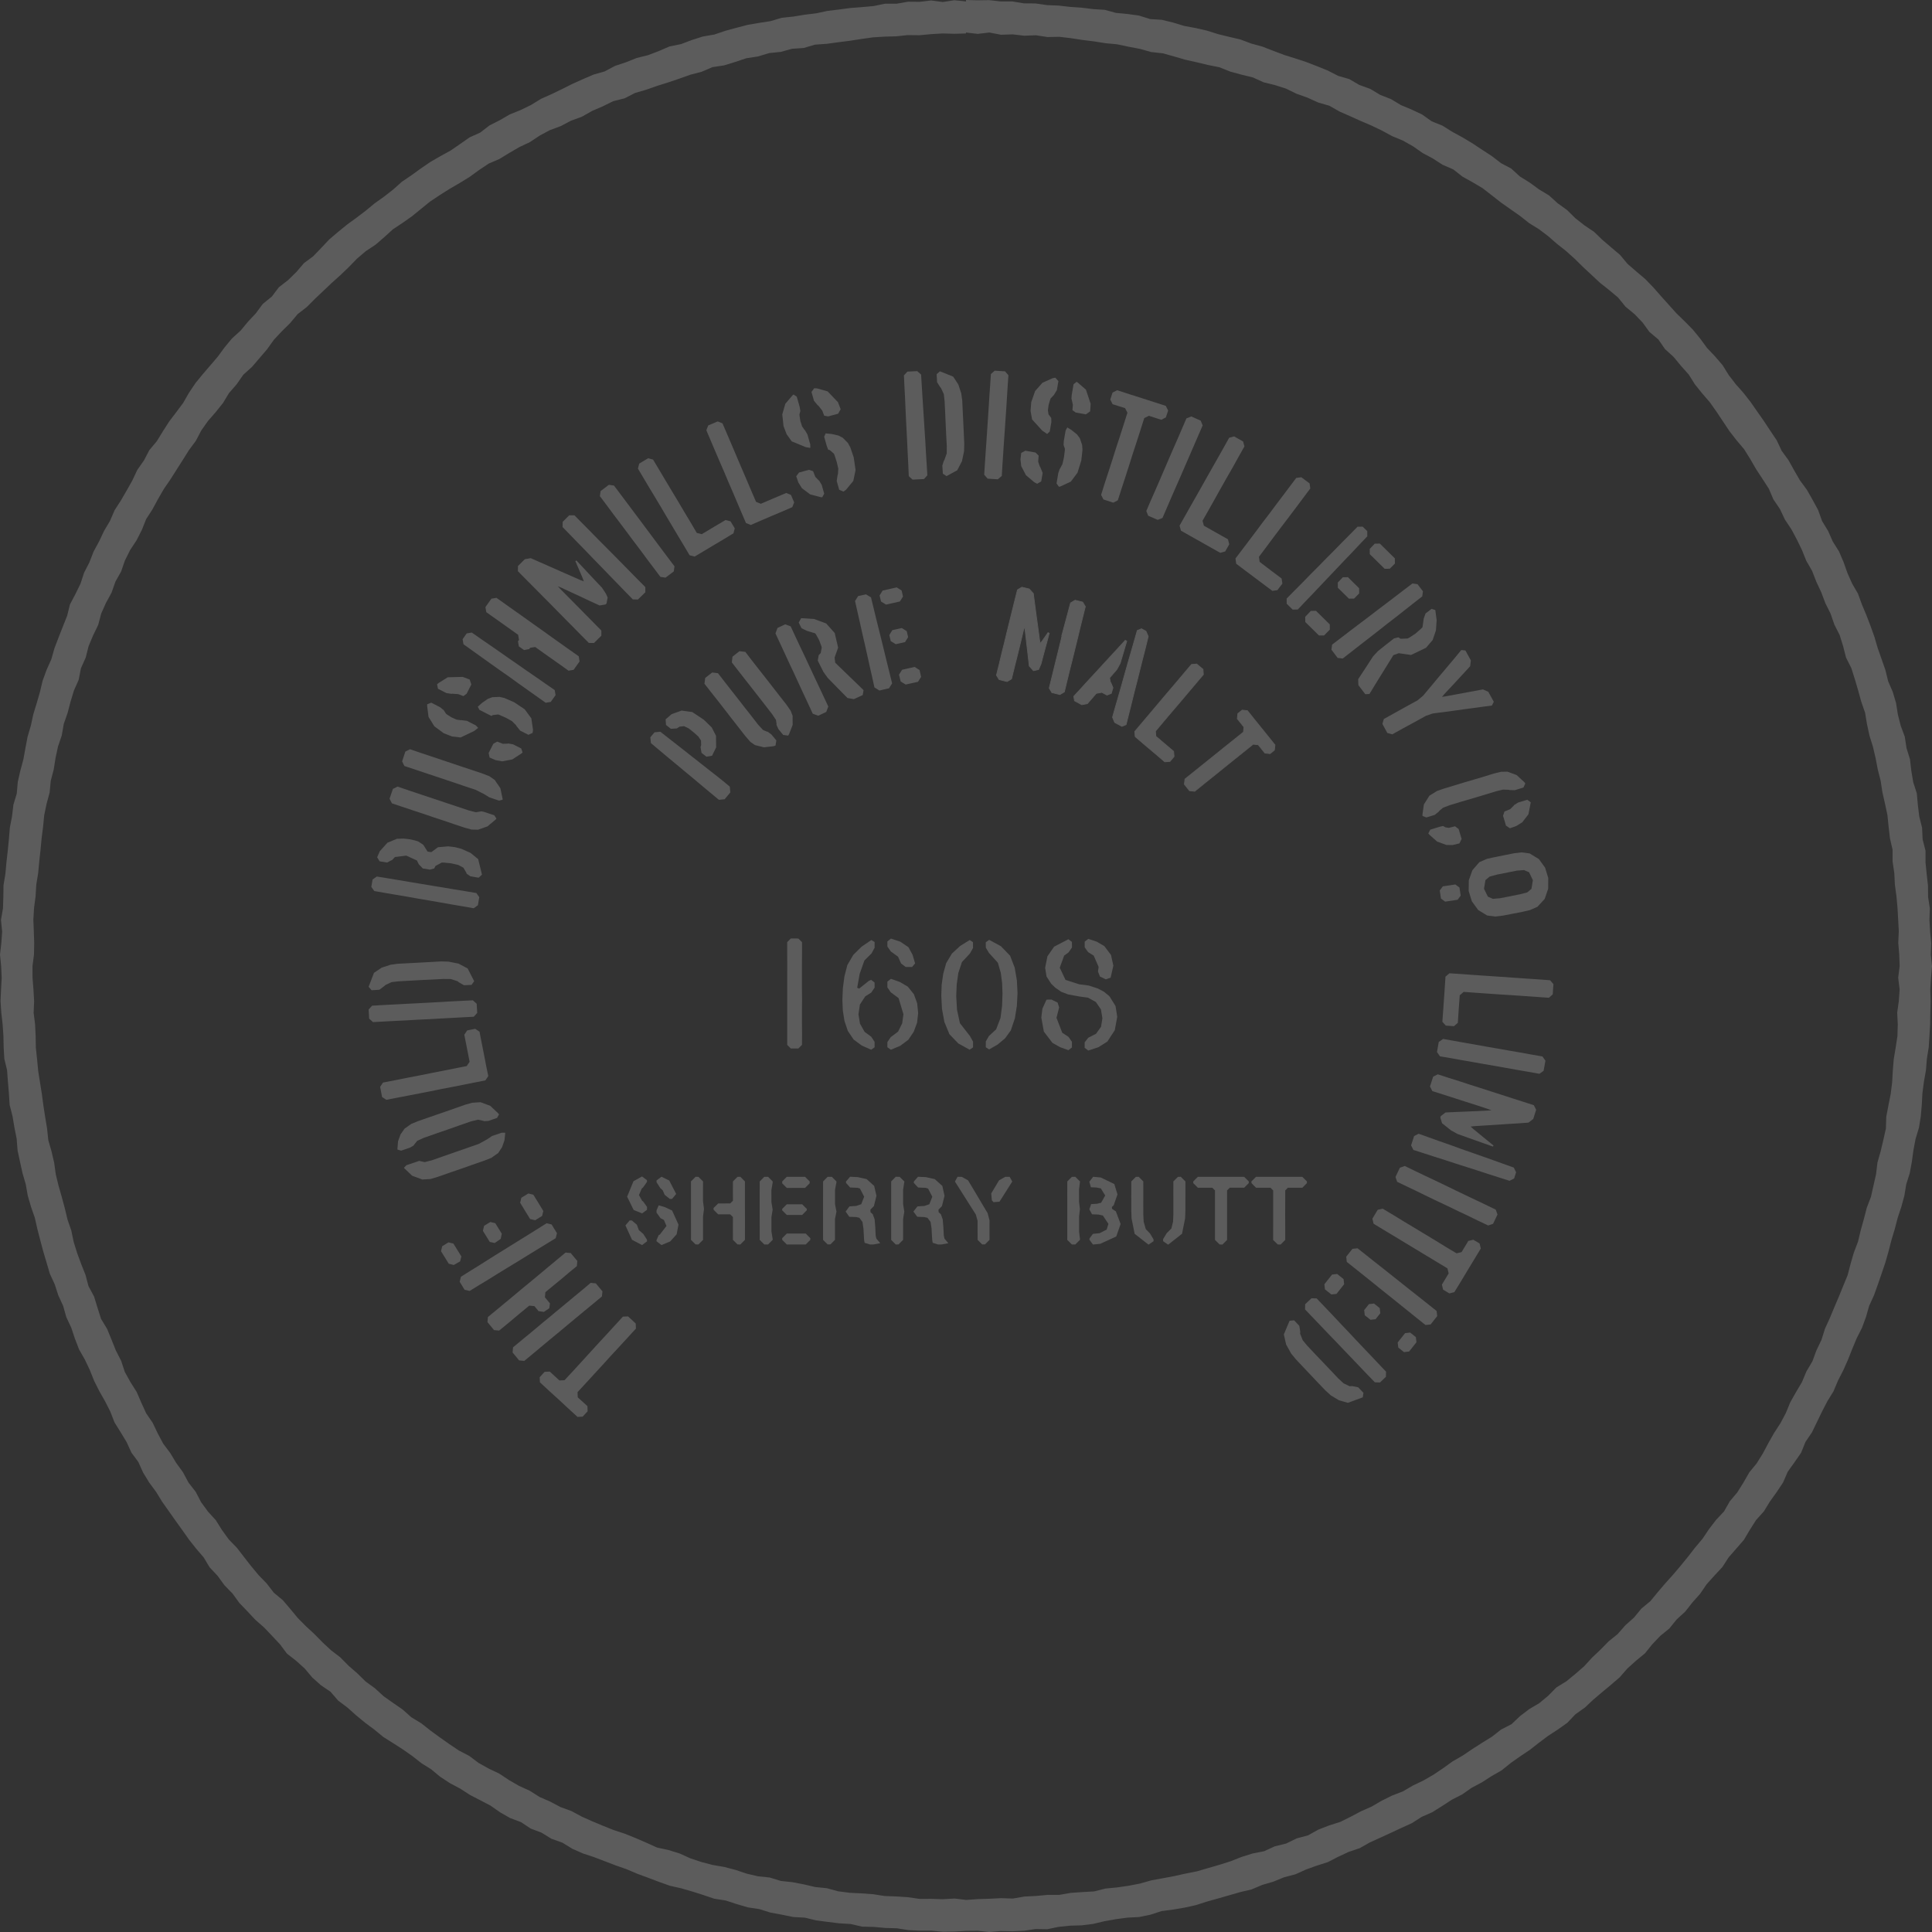 <svg width="800" height="800" viewBox="0 0 800 800" fill="none" xmlns="http://www.w3.org/2000/svg">
<rect x="0" y="0" width="800" height="800" fill="#333333" stroke="none"/>
<g opacity="0.2">
<path d="M400.005 13.472L404.832 14.032L409.669 13.462L414.467 14.392L419.304 14.232L424.101 14.791L428.948 14.601L433.735 15.341L438.592 15.241L443.39 15.801L448.167 16.54L452.964 17.13L457.731 17.89L462.548 18.339L467.275 19.339L472.023 20.238L476.68 21.547L481.497 22.077L486.154 23.376L490.792 24.726L495.499 25.775L500.186 26.904L504.933 27.854L509.441 29.653L514.098 30.922L518.795 32.061L523.213 34.07L527.92 35.229L532.517 36.698L536.875 38.827L541.422 40.446L545.819 42.445L550.487 43.794L554.694 46.193L559.092 48.132L563.469 50.101L567.886 51.989L572.224 54.068L576.451 56.367L580.909 58.216L585.106 60.574L589.064 63.353L593.301 65.621L597.339 68.23L601.786 70.159L605.594 73.147L609.802 75.486L613.939 77.944L617.747 80.903L621.535 83.871L625.463 86.639L629.4 89.397L633.168 92.376L637.276 94.924L641.113 97.832L644.741 101.001L648.519 103.979L652.097 107.197L655.525 110.585L659.043 113.853L662.551 117.131L666.339 120.119L670.026 123.218L673.075 126.975L676.802 130.054L680.14 133.522L682.989 137.439L686.697 140.567L689.445 144.555L693.023 147.813L696.091 151.521L699.289 155.119L701.868 159.216L704.886 162.954L708.034 166.602L710.802 170.53L713.471 174.537L716.139 178.535L719.088 182.333L722.216 186.031L724.764 190.118L727.173 194.286L729.811 198.313L732.43 202.351L734.339 206.809L737.047 210.796L739.096 215.154L741.774 219.171L744.043 223.409L746.142 227.736L747.941 232.214L750.349 236.391L752.098 240.878L754.137 245.236L755.836 249.743L757.995 254.071L759.574 258.638L761.762 262.966L763.202 267.583L764.401 272.28L766.59 276.627L768.049 281.235L769.418 285.872L770.697 290.529L772.286 295.097L773.086 299.884L774.105 304.601L775.544 309.218L776.644 313.916L777.553 318.653L778.742 323.33L779.472 328.107L780.541 332.814L781.551 337.542L782.031 342.349L782.59 347.146L783.68 351.873V356.73L784.389 361.508L784.629 366.335L785.279 371.122L785.718 375.929L785.988 380.746L786.248 385.563L786.028 390.401L786.428 395.218L786.608 400.045L785.998 404.862L786.598 409.699L786.258 414.516L785.588 419.314L785.828 424.161L785.688 428.988L784.959 433.775L784.159 438.542L783.77 443.35L783.5 448.177L782.9 452.964L781.961 457.701L781.061 462.438L780.911 467.305L779.852 472.023L778.742 476.72L777.413 481.367L776.844 486.184L775.774 490.892L774.715 495.599L772.986 500.136L771.777 504.803L770.477 509.451L769.358 514.158L767.639 518.675L766.29 523.313L765.071 528L763.232 532.467L761.413 536.945L759.524 541.392L757.665 545.839L755.666 550.237L754.217 554.844L752.138 559.181L750.469 563.709L748.001 567.866L746.142 572.314L743.683 576.461L741.314 580.649L739.476 585.116L737.217 589.364L734.588 593.401L732.22 597.589L729.961 601.846L727.413 605.934L724.344 609.682L721.946 613.859L719.397 617.937L716.289 621.635L713.891 625.832L710.583 629.37L707.654 633.178L704.976 637.176L701.878 640.854L698.929 644.651L695.891 648.369L692.793 652.037L689.575 655.605L686.457 659.263L683.398 662.99L679.671 666.079L676.602 669.796L673.015 673.005L669.837 676.622L666.089 679.661L662.721 683.089L659.233 686.397L655.965 689.965L652.337 693.123L648.619 696.181L644.481 698.719L641.083 702.167L637.386 705.246L633.218 707.704L629.4 710.613L625.882 713.951L621.565 716.169L617.777 719.137L613.689 721.666L609.642 724.254L605.664 726.953L601.497 729.352L597.579 732.17L593.581 734.858L589.414 737.267L585.066 739.346L580.909 741.774L576.401 743.523L572.094 745.652L567.936 748.081L563.539 750.019L559.281 752.278L554.964 754.417L550.357 755.876L545.859 757.625L541.612 759.993L536.915 761.243L532.557 763.372L527.85 764.531L523.442 766.55L518.675 767.489L514.078 768.928L509.581 770.707L504.973 772.166L500.336 773.506L495.699 774.865L490.952 775.804L486.234 776.854L481.487 777.743L476.74 778.613L472.083 779.932L467.345 780.851L462.568 781.541L457.761 782.011L453.054 783.19L448.217 783.47L443.4 783.79L438.632 784.629H433.785L428.988 785.079L424.171 785.319L419.384 786.148L414.546 785.988L409.729 786.228L404.902 786.378L400.075 786.718L395.248 786.138L390.411 786.428L385.583 786.268L380.746 786.288L375.949 785.589L371.132 785.279L366.305 785.099L361.528 784.349L356.71 784.009L351.873 783.76L347.086 783.15L342.389 781.871L337.582 781.381L332.874 780.282L328.137 779.382L323.32 778.852L318.693 777.433L313.866 776.934L309.158 775.834L304.571 774.285L299.904 773.066L295.127 772.246L290.449 771.027L285.862 769.498L281.435 767.489L276.827 766.06L272.08 765.031L267.663 763.042L263.225 761.123L258.758 759.314L254.161 757.805L249.673 756.016L245.236 754.157L240.848 752.198L236.611 749.919L232.074 748.26L227.826 746.002L223.409 744.083L219.331 741.494L214.944 739.506L210.776 737.097L206.759 734.429L202.401 732.35L198.194 730.011L194.336 727.103L190.048 724.874L186.061 722.186L182.123 719.417L178.245 716.579L174.467 713.601L170.34 711.092L166.732 707.884L162.774 705.146L158.837 702.367L155.289 699.109L151.391 696.271L147.953 692.893L144.325 689.735L140.947 686.307L137.119 683.369L133.592 680.1L130.223 676.662L126.686 673.394L123.298 669.976L120.229 666.259L117.111 662.601L113.383 659.503L110.435 655.685L107.087 652.227L104.009 648.529L101.051 644.731L98.112 640.923L94.744 637.456L91.916 633.558L89.358 629.47L86.099 625.892L83.261 622.005L81.022 617.707L78.054 613.909L75.785 609.652L72.957 605.754L70.479 601.637L67.57 597.779L65.312 593.521L63.233 589.174L60.514 585.186L58.506 580.809L56.597 576.381L54.018 572.304L51.68 568.096L50.17 563.489L47.972 559.211L46.193 554.744L44.364 550.297L41.845 546.119L40.376 541.502L38.957 536.875L36.648 532.587L35.409 527.9L33.62 523.413L31.951 518.875L30.512 514.268L29.523 509.521L27.944 504.953L26.824 500.256L25.565 495.599L24.236 490.952L23.096 486.264L22.437 481.467L21.337 476.77L19.998 472.113L19.498 467.295L18.709 462.538L17.969 457.771L17.33 452.984L16.57 448.217L15.811 443.439L15.361 438.632L14.841 433.825L14.761 428.988L14.531 424.171L13.932 419.374L14.132 414.536L13.852 409.719L13.472 404.902L13.452 400.075L14.072 395.258L14.162 390.441L14.002 385.613L13.812 380.776L14.102 375.949L14.731 371.152L15.021 366.335L15.801 361.558L16.25 356.75L16.78 351.953L17.23 347.146L17.84 342.359L18.309 337.542L19.299 332.814L20.558 328.137L21.018 323.31L22.247 318.633L22.997 313.856L24.016 309.128L25.575 304.541L26.404 299.764L27.994 295.197L29.223 290.529L30.622 285.912L32.591 281.475L33.52 276.697L35.499 272.27L36.688 267.573L38.547 263.115L40.666 258.758L41.905 254.051L43.884 249.643L46.193 245.406L47.792 240.858L50.151 236.651L51.73 232.084L53.878 227.776L56.537 223.739L58.725 219.461L60.514 214.964L63.123 210.916L65.412 206.689L67.82 202.521L70.539 198.553L73.117 194.496L75.695 190.448L78.254 186.381L81.112 182.513L83.361 178.225L86.139 174.298L89.308 170.66L92.316 166.912L94.824 162.774L97.982 159.137L100.741 155.179L104.349 151.921L107.467 148.273L110.595 144.635L113.403 140.697L116.691 137.189L120.119 133.811L123.208 130.114L127.035 127.135L130.423 123.727L133.921 120.429L137.399 117.121L140.977 113.913L144.445 110.585L147.803 107.127L151.461 103.999L155.499 101.33L159.137 98.192L162.704 94.944L166.722 92.276L170.65 89.507L174.378 86.469L178.125 83.431L182.133 80.763L186.201 78.194L190.358 75.775L194.456 73.257L198.353 70.419L202.361 67.74L206.808 65.831L210.906 63.313L215.064 60.904L219.411 58.855L223.429 56.177L227.666 53.898L232.194 52.219L236.451 49.971L240.978 48.322L245.176 45.933L249.593 44.034L253.931 41.895L258.658 40.706L262.976 38.487L267.623 37.138L272.18 35.539L276.777 34.09L281.345 32.551L285.892 30.932L290.559 29.712L295.027 27.794L299.834 27.074L304.451 25.645L309.048 24.116L313.836 23.386L318.473 21.987L323.3 21.487L327.967 20.198L332.814 19.868L337.472 18.489L342.299 18.149L347.076 17.5L351.863 16.89L356.631 16.151L361.418 15.471L366.235 15.171L371.062 15.041L375.859 14.541L380.696 14.591L385.504 14.142L390.321 13.852L395.148 13.992L399.975 13.862M399.975 0.59L395.178 0.09L390.401 0.83L385.583 0.19L380.806 0.75L375.999 0.71L371.252 1.539H366.445L361.718 2.509L356.95 2.938L352.173 3.308L347.426 3.938L342.669 4.507L337.971 5.517L333.214 6.086L328.487 6.866L323.7 7.356L319.093 8.745L314.345 9.474L309.608 10.284L304.971 11.503L300.344 12.752L295.796 14.302L291.049 15.111L286.482 16.57L281.984 18.269L277.257 19.219L272.84 21.128L268.362 22.837L263.685 23.996L259.228 25.775L254.67 27.284L250.413 29.563L245.776 30.882L241.368 32.781L236.991 34.75L232.703 36.898L228.386 38.977L224.008 40.936L219.911 43.455L215.603 45.563L211.126 47.352L206.978 49.761L202.691 51.929L198.863 54.888L194.466 56.877L190.528 59.625L186.58 62.343L182.373 64.652L178.215 67.051L174.258 69.759L170.37 72.577L166.392 75.266L162.804 78.484L159.027 81.432L155.119 84.21L151.421 87.269L147.603 90.167L143.716 92.995L139.998 96.024L136.35 99.132L133.042 102.63L129.714 106.098L125.846 108.976L122.718 112.634L119.29 115.982L115.472 118.94L112.564 122.798L108.816 125.846L105.948 129.724L102.68 133.222L99.621 136.91L96.044 140.158L92.985 143.855L90.147 147.723L87.029 151.371L83.901 155.009L80.873 158.727L78.204 162.724L75.805 166.902L72.937 170.74L70.029 174.557L67.44 178.595L64.942 182.683L61.834 186.39L59.605 190.658L56.847 194.586L54.798 198.943L52.449 203.121L50.041 207.258L47.442 211.296L45.533 215.713L43.085 219.841L41.036 224.178L38.747 228.396L37.008 232.873L34.819 237.141L33.33 241.718L31.212 246.025L28.963 250.283L27.804 254.98L26.035 259.428L24.286 263.885L22.567 268.362L21.258 272.98L19.289 277.377L17.65 281.884L16.53 286.562L15.201 291.169L13.792 295.756L12.783 300.453L11.423 305.061L10.524 309.778L9.674 314.495L8.415 319.132L7.356 323.81L6.936 328.607L5.547 333.234L4.987 338.001L4.078 342.719L3.688 347.506L3.208 352.273L2.668 357.04L2.239 361.817L1.449 366.565L1.389 371.372L1.229 376.159L0.4 380.916L0.889 385.733L0.55 390.521L0 395.308L0.48 400.105L0.7 404.892L0.44 409.689L0.22 414.496L0.53 419.284L1.079 424.061L1.409 428.838L1.519 433.635L1.789 438.422L2.928 443.13L3.278 447.917L3.688 452.694L3.988 457.491L5.177 462.158L5.976 466.886L6.906 471.593L7.276 476.4L8.285 481.087L9.325 485.775L10.664 490.392L11.503 495.119L12.842 499.726L14.421 504.264L15.481 508.941L16.68 513.588L17.919 518.226L19.289 522.823L20.638 527.43L22.657 531.808L24.136 536.365L26.145 540.732L27.444 545.37L29.483 549.717L31.002 554.274L32.731 558.752L35.119 562.939L37.178 567.267L38.957 571.724L41.106 576.012L43.474 580.179L45.653 584.447L47.392 588.944L49.931 593.022L52.419 597.119L54.418 601.497L57.276 605.374L59.265 609.772L61.764 613.869L64.622 617.737L67.131 621.825L69.899 625.742L72.667 629.66L75.466 633.558L78.234 637.476L81.202 641.243L84.331 644.881L86.819 649.019L90.117 652.527L92.935 656.414L96.293 659.862L99.122 663.76L102.45 667.218L105.728 670.716L109.346 673.894L112.644 677.362L115.922 680.85L118.82 684.728L122.628 687.696L126.186 690.914L129.294 694.612L132.872 697.81L136.87 700.528L140.038 704.196L143.885 707.075L147.463 710.273L151.161 713.331L155.009 716.189L158.717 719.237L162.784 721.806L166.822 724.394L170.74 727.143L174.517 730.111L178.585 732.66L182.293 735.748L186.311 738.376L190.558 740.625L194.586 743.233L198.853 745.442L203.101 747.661L207.048 750.419L211.206 752.808L215.733 754.507L219.751 757.165L224.248 758.874L228.346 761.403L232.883 763.012L237.001 765.54L241.388 767.479L245.955 768.988L250.433 770.697L254.91 772.416L259.438 773.995L263.855 775.874L268.352 777.533L272.84 779.232L277.357 780.841L282.044 781.901L286.642 783.23L291.209 784.679L295.756 786.218L300.513 786.958L305.081 788.457L309.688 789.806L314.445 790.526L319.043 791.965L323.76 792.834L328.457 793.794L333.274 794.064L337.951 795.193L342.709 795.812L347.466 796.402L352.263 796.692L356.96 797.781L361.767 797.891L366.545 798.321L371.342 798.461L376.099 799.21L380.886 799.45H385.683L390.471 799.89L395.268 799.81L400.065 799.53L404.852 799.49L409.659 800L414.447 799.6L419.254 799.7L424.051 799.48L428.808 798.771L433.625 798.851L438.352 797.871L443.12 797.382L447.927 797.242L452.684 796.642L457.371 795.523L462.089 794.683L466.836 794.054L471.663 793.804L476.36 792.844L480.947 791.345L485.715 790.725L490.452 789.916L495.139 788.887L499.716 787.417L504.334 786.128L508.941 784.809L513.548 783.48L518.226 782.38L522.663 780.511L527.26 779.162L531.698 777.343L536.355 776.124L540.732 774.155L545.24 772.526L549.817 771.067L554.094 768.858L558.442 766.83L563.009 765.3L567.197 762.922L571.554 760.943L575.912 758.944L580.259 756.915L584.627 754.936L588.674 752.338L593.072 750.399L597.139 747.851L601.157 745.232L605.434 743.053L609.362 740.295L613.61 738.046L617.637 735.448L621.805 733.059L625.543 730.031L629.46 727.273L633.448 724.604L637.226 721.646L641.053 718.768L645.081 716.149L648.999 713.371L652.327 709.863L656.244 707.085L659.742 703.797L663.4 700.698L667.088 697.63L670.716 694.492L673.884 690.864L677.452 687.656L681.17 684.598L684.188 680.84L687.496 677.372L691.244 674.324L694.262 670.586L697.81 667.338L700.778 663.56L703.966 659.982L706.685 656.005L709.893 652.437L713.171 648.919L715.789 644.881L718.948 641.263L722.106 637.635L724.564 633.488L727.133 629.44L730.371 625.852L732.879 621.755L735.678 617.857L738.336 613.859L740.265 609.412L743.063 605.504L745.802 601.547L747.611 597.059L750.309 593.082L752.398 588.764L754.487 584.447L756.695 580.199L759.214 576.102L761.073 571.674L763.262 567.407L765.21 563.029L766.979 558.572L768.818 554.144L770.997 549.857L772.656 545.36L773.975 540.732L775.974 536.365L777.593 531.858L779.152 527.32L780.691 522.783L782.001 518.176L783.2 513.528L784.579 508.941L785.788 504.304L787.297 499.746L788.557 495.119L789.336 490.382L790.785 485.795L791.655 481.077L792.305 476.32L793.194 471.613L794.593 466.986L795.363 462.248L795.772 457.461L796.032 452.664L796.652 447.917L797.491 443.19L797.881 438.412L798.641 433.665L798.951 428.878L799.23 424.091L799.31 419.294L799.43 414.496L799.29 409.699L799.57 404.912L800 400.115L799.5 395.328L799.66 390.531L799.22 385.753L798.941 380.966L799.101 376.159L798.381 371.402L798.331 366.595L797.791 361.827L797.312 357.06V352.233L796.112 347.556L795.892 342.749L794.723 338.071L794.143 333.314L793.714 328.517L792.235 323.92L791.435 319.192L790.885 314.405L789.456 309.808L788.727 305.051L787.048 300.523L785.868 295.876L785.119 291.109L783.76 286.512L781.841 282.084L780.701 277.417L779.112 272.89L777.523 268.362L776.174 263.755L774.565 259.238L772.846 254.76L770.987 250.333L769.348 245.816L766.919 241.638L764.981 237.261L763.372 232.723L761.483 228.316L758.914 224.238L756.975 219.851L754.477 215.743L752.848 211.186L750.559 206.968L748.18 202.801L745.322 198.913L742.924 194.766L740.595 190.578L737.767 186.7L735.708 182.323L733.029 178.345L730.391 174.338L727.633 170.41L724.894 166.472L721.936 162.694L718.748 159.097L715.829 155.299L713.281 151.201L710.153 147.563L706.845 144.075L704.006 140.198L700.968 136.48L697.6 133.062L694.152 129.714L690.954 126.146L687.746 122.578L684.578 118.97L681.24 115.522L677.562 112.424L673.944 109.276L670.846 105.568L667.188 102.46L663.54 99.342L660.082 96.014L656.085 93.315L652.317 90.357L648.889 86.969L644.991 84.161L641.423 80.922L637.296 78.434L633.428 75.606L629.35 73.077L625.782 69.809L621.525 67.55L617.717 64.612L613.699 61.994L609.692 59.345L605.574 56.877L601.357 54.578L597.289 52.029L592.812 50.221L588.884 47.422L584.547 45.373L580.109 43.524L575.992 41.046L571.514 39.287L567.387 36.808L562.869 35.169L558.702 32.741L554.064 31.401L549.787 29.203L545.34 27.404L540.862 25.675L536.305 24.176L531.728 22.737L527.24 21.048L522.763 19.309L518.136 18.039L513.638 16.35L508.961 15.251L504.304 14.112L499.726 12.673L495.049 11.603L490.332 10.734L485.735 9.335L481.067 8.205L476.24 7.895L471.633 6.456L466.876 5.787L462.089 5.337L457.431 4.068L452.634 3.768L447.877 3.178L443.09 2.848L438.333 2.309L433.535 2.119L428.778 1.429L423.981 1.389L419.224 0.6H414.427L409.639 0.06L404.842 0.13L399.985 0L400.045 0.61L399.975 0.59Z" fill="white"/>
<path d="M277.904 301.443L280.162 301.303L281.232 300.583L283.311 300.344L285.339 301.323L287.398 302.952L289.417 304.761L290.606 306.53L290.666 308.619L290.416 309.348L290.796 311.567L292.605 312.976L294.614 312.646L296.213 309.378L296.143 304.741L294.444 301.423L291.226 298.285L286.519 295.157L282.281 294.577L278.283 296.006L275.965 297.995L276.105 300.024L277.904 301.443Z" fill="white"/>
<path d="M277.904 301.443L280.162 301.303L281.232 300.583L283.311 300.344L285.339 301.323L287.398 302.952L289.417 304.761L290.606 306.53L290.666 308.619L290.416 309.348L290.796 311.567L292.605 312.976L294.614 312.646L296.213 309.378L296.143 304.741L294.444 301.423L291.226 298.285L286.519 295.157L282.281 294.577L278.283 296.006L275.965 297.995L276.105 300.024L277.904 301.443Z" stroke="white" stroke-width="0.67" stroke-miterlimit="10"/>
<path d="M273.337 303.342L271.178 303.562L269.629 305.401L269.839 307.529L273.317 310.458L276.805 313.376L280.303 316.264L283.791 319.182L287.299 322.081L290.776 325.009L294.274 327.927L297.772 330.836L299.891 330.636L302.06 328.027L301.88 325.909L299.751 324.13L297.403 322.231L293.395 319.093L289.387 315.934L285.38 312.786L281.382 309.638L277.354 306.49L273.337 303.342Z" fill="white"/>
<path d="M273.337 303.342L271.178 303.562L269.629 305.401L269.839 307.529L273.317 310.458L276.805 313.376L280.303 316.264L283.791 319.182L287.299 322.081L290.776 325.009L294.274 327.927L297.772 330.836L299.891 330.636L302.06 328.027L301.88 325.909L299.751 324.13L297.403 322.231L293.395 319.093L289.387 315.934L285.38 312.786L281.382 309.638L277.354 306.49L273.337 303.342Z" stroke="white" stroke-width="0.67" stroke-miterlimit="10"/>
<path d="M321.908 299.784L321.858 300.064L322.618 301.753L324.476 304.001L326.195 304.241L326.485 303.711L327.884 300.094L327.865 296.436L327.085 294.427L325.356 291.948L322.528 288.34L319.719 284.723L316.901 281.105L314.063 277.497L311.234 273.879L308.436 270.241L306.297 269.991L303.629 272.08L303.379 274.189L306.127 277.737L308.896 281.275L311.664 284.812L314.432 288.35L317.201 291.908L319.959 295.466L321.628 297.975L321.908 299.784Z" fill="white"/>
<path d="M321.908 299.784L321.858 300.064L322.618 301.753L324.476 304.001L326.195 304.241L326.485 303.711L327.884 300.094L327.865 296.436L327.085 294.427L325.356 291.948L322.528 288.34L319.719 284.723L316.901 281.105L314.063 277.497L311.234 273.879L308.436 270.241L306.297 269.991L303.629 272.08L303.379 274.189L306.127 277.737L308.896 281.275L311.664 284.812L314.432 288.35L317.201 291.908L319.959 295.466L321.628 297.975L321.908 299.784Z" stroke="white" stroke-width="0.67" stroke-miterlimit="10"/>
<path d="M319.219 304.401L317.73 303.292L317.45 303.272L315.761 302.552L313.712 300.344L310.964 296.796L308.185 293.268L305.427 289.72L302.648 286.182L299.88 282.634L297.122 279.076L295.003 278.816L292.325 280.895L292.055 283.034L294.883 286.642L297.721 290.239L300.54 293.857L303.338 297.485L306.176 301.103L309.005 304.721L310.984 306.99L312.773 308.219L316.35 309.108L320.178 308.669L320.828 308.469L321.118 306.7L319.219 304.401Z" fill="white"/>
<path d="M319.219 304.401L317.73 303.292L317.45 303.272L315.761 302.552L313.712 300.344L310.964 296.796L308.185 293.268L305.427 289.72L302.648 286.182L299.88 282.634L297.122 279.076L295.003 278.816L292.325 280.895L292.055 283.034L294.883 286.642L297.721 290.239L300.54 293.857L303.338 297.485L306.176 301.103L309.005 304.721L310.984 306.99L312.773 308.219L316.35 309.108L320.178 308.669L320.828 308.469L321.118 306.7L319.219 304.401Z" stroke="white" stroke-width="0.67" stroke-miterlimit="10"/>
<path d="M332.149 259.887L334.258 260.907L337.745 261.956L338.185 262.566L339.464 264.874L340.394 267.343L340.614 268.082L340.154 270.581L339.644 271.101L339.315 271.45L338.965 273.489L341.243 278.037L342.982 280.465L347.03 284.603L351.088 288.72L353.516 289.15L356.934 287.591L357.224 285.892L353.336 282.124L349.439 278.356L345.541 274.589L345.241 272.25L346.7 268.162L345.331 262.276L341.923 258.458L337.086 256.649L331.939 256.319L331.109 257.808L332.149 259.887Z" fill="white"/>
<path d="M332.149 259.887L334.258 260.907L337.745 261.956L338.185 262.566L339.464 264.874L340.394 267.343L340.614 268.082L340.154 270.581L339.644 271.101L339.315 271.45L338.965 273.489L341.243 278.037L342.982 280.465L347.03 284.603L351.088 288.72L353.516 289.15L356.934 287.591L357.224 285.892L353.336 282.124L349.439 278.356L345.541 274.589L345.241 272.25L346.7 268.162L345.331 262.276L341.923 258.458L337.086 256.649L331.939 256.319L331.109 257.808L332.149 259.887Z" stroke="white" stroke-width="0.67" stroke-miterlimit="10"/>
<path d="M327.161 259.628L325.143 258.888L322.204 260.267L321.465 262.276L323.384 266.394L325.293 270.521L327.201 274.649L329.14 278.756L331.039 282.884L332.948 287.011L334.877 291.129L336.786 295.267L338.805 296.006L341.873 294.557L342.612 292.558L340.684 288.441L338.755 284.333L336.816 280.215L334.887 276.108L332.968 271.98L331.009 267.883L329.07 263.755L327.161 259.628Z" fill="white"/>
<path d="M327.161 259.628L325.143 258.888L322.204 260.267L321.465 262.276L323.384 266.394L325.293 270.521L327.201 274.649L329.14 278.756L331.039 282.884L332.948 287.011L334.877 291.129L336.786 295.267L338.805 296.006L341.873 294.557L342.612 292.558L340.684 288.441L338.755 284.333L336.816 280.215L334.887 276.108L332.968 271.98L331.009 267.883L329.07 263.755L327.161 259.628Z" stroke="white" stroke-width="0.67" stroke-miterlimit="10"/>
<path d="M373.247 281.974L375.086 283.103L379.913 282.024L381.052 280.215L380.473 277.657L378.674 276.517L373.737 277.627L372.617 279.426L373.247 281.974Z" fill="white"/>
<path d="M373.247 281.974L375.086 283.103L379.913 282.024L381.052 280.215L380.473 277.657L378.674 276.517L373.737 277.627L372.617 279.426L373.247 281.974Z" stroke="white" stroke-width="0.67" stroke-miterlimit="10"/>
<path d="M369.137 265.254L370.976 266.393L374.534 265.594L375.674 263.785L375.164 261.556L373.365 260.417L369.707 261.227L368.598 263.035L369.137 265.254Z" fill="white"/>
<path d="M369.137 265.254L370.976 266.393L374.534 265.594L375.674 263.785L375.164 261.556L373.365 260.417L369.707 261.227L368.598 263.035L369.137 265.254Z" stroke="white" stroke-width="0.67" stroke-miterlimit="10"/>
<path d="M360.371 247.584L358.532 246.465L355.543 247.124L354.414 248.923L355.403 253.361L356.413 257.798L357.392 262.236L358.412 266.663L359.411 271.1L360.391 275.538L361.4 279.975L362.379 284.423L364.208 285.572L367.916 284.712L369.045 282.923L367.966 278.506L366.867 274.089L365.797 269.671L364.718 265.264L363.619 260.846L362.519 256.439L361.45 252.012L360.371 247.584Z" fill="white"/>
<path d="M360.371 247.584L358.532 246.465L355.543 247.124L354.414 248.923L355.403 253.361L356.413 257.798L357.392 262.236L358.412 266.663L359.411 271.1L360.391 275.538L361.4 279.975L362.379 284.423L364.208 285.572L367.916 284.712L369.045 282.923L367.966 278.506L366.867 274.089L365.797 269.671L364.718 265.264L363.619 260.846L362.519 256.439L361.45 252.012L360.371 247.584Z" stroke="white" stroke-width="0.67" stroke-miterlimit="10"/>
<path d="M365.12 248.864L366.959 250.003L372.416 248.764L373.555 246.965L373.055 244.726L371.246 243.587L365.69 244.836L364.57 246.635L365.12 248.864Z" fill="white"/>
<path d="M365.12 248.864L366.959 250.003L372.416 248.764L373.555 246.965L373.055 244.726L371.246 243.587L365.69 244.836L364.57 246.635L365.12 248.864Z" stroke="white" stroke-width="0.67" stroke-miterlimit="10"/>
<path d="M402.918 431.317L401.629 428.988L397.481 423.681L396.282 418.135L395.952 412.448L396.152 407.651L396.821 402.914L398.311 398.376L401.609 394.848L402.908 392.56L402.888 390.121L401.529 389.242L397.581 391.7L394.153 394.858L391.784 398.836L390.575 403.203L389.926 407.691L389.766 412.228L390.045 417.735L391.045 423.162L393.134 428.249L396.821 432.077L401.489 434.665L402.918 433.706V431.317Z" fill="white"/>
<path d="M418.258 395.738L414.45 391.8L409.603 389.172L408.184 390.161L408.204 392.38L409.523 394.608L413.191 398.636L414.4 402.804L414.96 407.111L415.11 411.459L414.94 416.516L414.28 421.523L412.481 426.22L409.513 428.978L408.204 431.207L408.194 433.646L409.563 434.545L413.081 432.536L416.189 429.938L418.558 426.67L420.237 421.683L421.066 416.496L421.336 411.229L421.066 405.922L420.167 400.685L418.258 395.738Z" fill="white"/>
<path d="M443.86 431.387L442.451 429.348L439.852 427.639L437.474 421.453L438.573 417.145L437.924 415.136L435.385 413.897L433.416 413.927L433.156 414.317L431.637 417.665L431.188 421.333L432.237 427.159L435.805 431.846L438.983 433.625L442.411 434.855L443.87 433.735L443.86 431.387Z" fill="white"/>
<path d="M449.155 392.29L450.584 394.278L452.872 395.688L454.921 400.385L454.641 402.264L455.441 404.343L457.879 405.532L459.888 404.832L461.018 399.865L460.038 395.408L457.28 391.76L454.112 389.911L450.624 388.762L449.145 389.921L449.155 392.29Z" fill="white"/>
<path d="M459.55 412.748L459.19 412.348L457.141 410.669L454.613 409.32L450.815 408.09L446.847 407.571L441.211 405.762L438.822 400.705L440.651 395.678L442.46 394.388L443.889 392.33L443.859 390.031L442.41 388.912L436.493 391.99L433.715 395.977L432.766 400.755L433.345 404.353L435.314 407.391L436.973 408.98L439.442 410.689L442.29 411.768L446.797 412.598L450.505 413.107L453.763 414.906L455.872 417.965L456.482 421.642L455.912 425.18L453.833 428.069L450.615 429.708L449.146 431.607L449.136 433.875L450.615 435.005L454.823 433.635L458.55 431.277L461.609 426.569L462.628 421.043L461.918 416.575L459.55 412.748Z" fill="white"/>
<path d="M367.449 391.93L368.858 393.968L371.867 396.157L373.106 398.946L375.015 400.405H377.683L378.922 398.916L377.903 395.418L376.174 392.21L372.806 389.941L368.918 388.642L367.449 389.821V391.93Z" fill="white"/>
<path d="M375.905 408.55L372.567 406.591L368.909 405.312L367.44 406.461V408.85L368.859 410.908L372.087 413.297L374.096 419.983L373.566 423.771L371.867 427.189L368.849 429.428L367.45 431.496L367.43 433.625L368.879 434.675L372.767 433.055L376.125 430.547L378.353 427.229L379.742 423.481L380.192 419.503L379.792 415.476L378.423 411.688L375.905 408.55Z" fill="white"/>
<path d="M362.135 431.377L360.765 429.288L358.027 427.289L356.098 423.871L355.469 419.983L356.068 415.956L358.287 412.578L360.755 411.019L362.165 408.95L362.145 406.841L360.706 405.732L359.746 406.172L355.748 409.36L354.949 409L355.978 403.243L357.917 397.736L360.895 394.778L362.155 392.44L362.165 390.071L360.815 389.241L356.788 391.98L353.32 395.408L350.871 399.605L349.652 404.333L349.012 409.18L348.812 414.077L348.992 418.444L349.682 422.752L351.061 426.879L353.49 430.467L356.878 432.956L360.725 434.675L362.165 433.645L362.135 431.377Z" fill="white"/>
<path d="M325.949 390.131L327.468 388.602L330.577 388.622L332.096 390.131V394.848L332.066 399.575V404.303V409.03L332.106 413.757L332.076 418.484V423.211L332.106 427.939L332.086 432.666L330.586 434.165H327.478L325.969 432.666V427.949V423.221V418.494V413.767V409.04V404.313L325.989 399.585L325.959 394.858V390.131H325.949Z" fill="white"/>
<path d="M514.914 487.973L516.423 489.472V489.632L514.914 491.141H508.947L507.438 492.66V497.777V502.894V508.021V513.148L505.919 514.677L505.289 514.647L503.77 513.148V508.031V502.914V497.787V492.66L502.251 491.151H496.285L494.766 489.632V489.472L496.285 487.963H500.932L505.579 487.953H510.237L514.894 487.973H514.914Z" fill="white"/>
<path d="M514.914 487.973L516.423 489.472V489.632L514.914 491.141H508.947L507.438 492.66V497.777V502.894V508.021V513.148L505.919 514.677L505.289 514.647L503.77 513.148V508.031V502.914V497.787V492.66L502.251 491.151H496.285L494.766 489.632V489.472L496.285 487.963H500.932L505.579 487.953H510.237L514.894 487.973H514.914Z" stroke="white" stroke-width="1.33" stroke-miterlimit="10"/>
<path d="M538.984 487.963L540.503 489.472V489.632L538.984 491.161L533.017 491.141L531.518 492.66V497.777L531.498 502.894L531.518 508.021V513.148L529.999 514.667L529.369 514.647L527.84 513.148L527.86 508.031V502.914V497.787V492.66L526.341 491.151H520.375L518.875 489.632L518.855 489.472L520.375 487.953H525.022L529.669 487.963H534.326H538.984Z" fill="white"/>
<path d="M538.984 487.963L540.503 489.472V489.632L538.984 491.161L533.017 491.141L531.518 492.66V497.777L531.498 502.894L531.518 508.021V513.148L529.999 514.667L529.369 514.647L527.84 513.148L527.86 508.031V502.914V497.787V492.66L526.341 491.151H520.375L518.875 489.632L518.855 489.472L520.375 487.953H525.022L529.669 487.963H534.326H538.984Z" stroke="white" stroke-width="1.33" stroke-miterlimit="10"/>
<path d="M262.865 500.496L265.793 501.685L267.242 500.616V499.946L265.813 497.957L265.423 497.747L263.844 494.879L265.183 491.761L265.823 491.201L267.242 489.172L267.232 489.012L265.793 487.933L262.835 489.592L260.406 495.499L262.865 500.496Z" fill="white"/>
<path d="M262.865 500.496L265.793 501.685L267.242 500.616V499.946L265.813 497.957L265.423 497.747L263.844 494.879L265.183 491.761L265.823 491.201L267.242 489.172L267.232 489.012L265.793 487.933L262.835 489.592L260.406 495.499L262.865 500.496Z" stroke="white" stroke-width="1.33" stroke-miterlimit="10"/>
<path d="M272.531 489.342L273.9 491.501L274.97 492.5L275.759 494.309L277.588 495.788H277.968L279.197 494.299L276.619 489.312L273.98 488.033L272.531 489.112V489.342Z" fill="white"/>
<path d="M272.531 489.342L273.9 491.501L274.97 492.5L275.759 494.309L277.588 495.788H277.968L279.197 494.299L276.619 489.312L273.98 488.033L272.531 489.112V489.342Z" stroke="white" stroke-width="1.33" stroke-miterlimit="10"/>
<path d="M267.243 513.528L265.864 511.389L263.945 509.71L263.146 507.522L261.397 506.032L261.027 506.022L259.758 507.522L262.206 512.878L265.794 514.777L267.243 513.698V513.528Z" fill="white"/>
<path d="M267.243 513.528L265.864 511.389L263.945 509.71L263.146 507.522L261.397 506.032L261.027 506.022L259.758 507.522L262.206 512.878L265.794 514.777L267.243 513.698V513.528Z" stroke="white" stroke-width="1.33" stroke-miterlimit="10"/>
<path d="M277.796 501.735L275.188 500.516L273.139 499.906L272.53 501.275L272.52 501.905L273.959 503.914L275.408 504.653L276.737 507.751L273.619 511.789L273.269 511.919L272.53 513.608V513.658L273.999 514.797L277.107 513.508L279.565 510.79L280.255 507.172L277.796 501.735Z" fill="white"/>
<path d="M277.796 501.735L275.188 500.516L273.139 499.906L272.53 501.275L272.52 501.905L273.959 503.914L275.408 504.653L276.737 507.751L273.619 511.789L273.269 511.919L272.53 513.608V513.658L273.999 514.797L277.107 513.508L279.565 510.79L280.255 507.172L277.796 501.735Z" stroke="white" stroke-width="1.33" stroke-miterlimit="10"/>
<path d="M305.663 487.963L304.154 489.472L304.144 493.47L304.164 497.468L302.645 498.967L297.648 498.997L296.129 500.496L296.139 500.646L297.648 502.155L302.645 502.175L304.154 503.674L304.144 508.401L304.154 513.128L305.663 514.627L306.293 514.637L307.802 513.128L307.812 508.401V503.674L307.792 498.937V494.199V489.472L306.293 487.953L305.663 487.963Z" fill="white"/>
<path d="M305.663 487.963L304.154 489.472L304.144 493.47L304.164 497.468L302.645 498.967L297.648 498.997L296.129 500.496L296.139 500.646L297.648 502.155L302.645 502.175L304.154 503.674L304.144 508.401L304.154 513.128L305.663 514.627L306.293 514.637L307.802 513.128L307.812 508.401V503.674L307.792 498.937V494.199V489.472L306.293 487.953L305.663 487.963Z" stroke="white" stroke-width="1.33" stroke-miterlimit="10"/>
<path d="M290.829 500.496L290.639 498.997L290.439 497.468L290.429 493.47L290.449 489.472L288.93 487.963L288.3 487.953L286.781 489.472V494.199L286.801 498.927L286.781 503.654L286.801 508.391L286.791 513.128L288.3 514.627L288.93 514.637L290.449 513.128L290.439 508.401L290.449 503.674L290.639 502.155L290.839 500.646L290.829 500.496Z" fill="white"/>
<path d="M290.829 500.496L290.639 498.997L290.439 497.468L290.429 493.47L290.449 489.472L288.93 487.963L288.3 487.953L286.781 489.472V494.199L286.801 498.927L286.781 503.654L286.801 508.391L286.791 513.128L288.3 514.627L288.93 514.637L290.449 513.128L290.439 508.401L290.449 503.674L290.639 502.155L290.839 500.646L290.829 500.496Z" stroke="white" stroke-width="1.33" stroke-miterlimit="10"/>
<path d="M334.603 489.472L333.084 487.963H326.068L324.559 489.472V489.712L326.068 491.231L333.084 491.221L334.593 489.712L334.603 489.472Z" fill="white"/>
<path d="M334.603 489.472L333.084 487.963H326.068L324.559 489.472V489.712L326.068 491.231L333.084 491.221L334.593 489.712L334.603 489.472Z" stroke="white" stroke-width="1.33" stroke-miterlimit="10"/>
<path d="M331.884 502.415L333.393 500.906L333.403 500.836L331.884 499.327H326.068L324.559 500.836V500.906L326.068 502.415H331.884Z" fill="white"/>
<path d="M331.884 502.415L333.393 500.906L333.403 500.836L331.884 499.327H326.068L324.559 500.836V500.906L326.068 502.415H331.884Z" stroke="white" stroke-width="1.33" stroke-miterlimit="10"/>
<path d="M319.26 512.968L319.01 511.459L318.771 509.95V503.924L319.01 502.415L319.26 500.906V500.836L319.01 499.316L318.761 497.817L318.751 492.74L319.01 491.221L319.27 489.712L319.28 489.472L317.761 487.953L316.752 487.963L315.253 489.472L315.233 494.199L315.223 498.927L315.233 503.654L315.243 508.391V513.128L316.752 514.637L317.761 514.647L319.27 513.128L319.26 512.968Z" fill="white"/>
<path d="M319.26 512.968L319.01 511.459L318.771 509.95V503.924L319.01 502.415L319.26 500.906V500.836L319.01 499.316L318.761 497.817L318.751 492.74L319.01 491.221L319.27 489.712L319.28 489.472L317.761 487.953L316.752 487.963L315.253 489.472L315.233 494.199L315.223 498.927L315.233 503.654L315.243 508.391V513.128L316.752 514.637L317.761 514.647L319.27 513.128L319.26 512.968Z" stroke="white" stroke-width="1.33" stroke-miterlimit="10"/>
<path d="M326.068 511.459L324.559 512.969V513.128L326.068 514.638H329.716H333.363L334.873 513.128V512.969L333.363 511.459H329.716H326.068Z" fill="white"/>
<path d="M326.068 511.459L324.559 512.969V513.128L326.068 514.638H329.716H333.363L334.873 513.128V512.969L333.363 511.459H329.716H326.068Z" stroke="white" stroke-width="1.33" stroke-miterlimit="10"/>
<path d="M362.08 512.409L361.93 511.639L361.79 508.621L361.76 508.061L361.51 505.053L360.831 503.194L359.811 502.245L359.721 500.666L361.26 499.077L362.24 495.149L361.38 491.411L358.542 488.853L355.114 488.083L352.296 487.943L350.977 489.472L350.987 489.552L352.326 491.061L355.184 491.181L356.563 491.601L358.562 495.499L357.123 499.157L354.714 499.996L352.096 500.186L350.977 501.685L352.036 503.194L354.594 503.284L356.253 503.674L357.763 505.723L358.202 508.701L358.282 510.13L358.452 513.148L358.522 513.748L358.602 514.108L360.331 514.647L361.74 514.627L363.249 514.338L362.31 513.248L362.08 512.409Z" fill="white"/>
<path d="M362.08 512.409L361.93 511.639L361.79 508.621L361.76 508.061L361.51 505.053L360.831 503.194L359.811 502.245L359.721 500.666L361.26 499.077L362.24 495.149L361.38 491.411L358.542 488.853L355.114 488.083L352.296 487.943L350.977 489.472L350.987 489.552L352.326 491.061L355.184 491.181L356.563 491.601L358.562 495.499L357.123 499.157L354.714 499.996L352.096 500.186L350.977 501.685L352.036 503.194L354.594 503.284L356.253 503.674L357.763 505.723L358.202 508.701L358.282 510.13L358.452 513.148L358.522 513.748L358.602 514.108L360.331 514.647L361.74 514.627L363.249 514.338L362.31 513.248L362.08 512.409Z" stroke="white" stroke-width="1.33" stroke-miterlimit="10"/>
<path d="M345.686 501.685L345.386 500.186L345.097 498.667L345.107 492.57L345.386 491.071L345.676 489.552V489.472L344.177 487.963H342.988L341.489 489.472L341.479 494.199L341.469 498.927V503.654V508.391L341.479 513.128L342.988 514.627H343.577L345.077 513.128L345.087 508.911V504.703L345.386 503.184L345.686 501.685Z" fill="white"/>
<path d="M345.686 501.685L345.386 500.186L345.097 498.667L345.107 492.57L345.386 491.071L345.676 489.552V489.472L344.177 487.963H342.988L341.489 489.472L341.479 494.199L341.469 498.927V503.654V508.391L341.479 513.128L342.988 514.627H343.577L345.077 513.128L345.087 508.911V504.703L345.386 503.184L345.686 501.685Z" stroke="white" stroke-width="1.33" stroke-miterlimit="10"/>
<path d="M373.783 501.685L373.534 500.196L373.304 498.667L373.294 492.57L373.534 491.061L373.753 489.552L373.773 489.472L372.254 487.963L371.185 487.943L369.686 489.472L369.676 494.199L369.686 498.927L369.676 503.654V508.391V513.128L371.185 514.647L371.785 514.627L373.284 513.128L373.304 508.911V504.703L373.534 503.184L373.783 501.685Z" fill="white"/>
<path d="M373.783 501.685L373.534 500.196L373.304 498.667L373.294 492.57L373.534 491.061L373.753 489.552L373.773 489.472L372.254 487.963L371.185 487.943L369.686 489.472L369.676 494.199L369.686 498.927L369.676 503.654V508.391V513.128L371.185 514.647L371.785 514.627L373.284 513.128L373.304 508.911V504.703L373.534 503.184L373.783 501.685Z" stroke="white" stroke-width="1.33" stroke-miterlimit="10"/>
<path d="M390.302 512.399L390.142 511.639L389.992 508.621L389.952 508.061L389.702 505.053L389.033 503.194L388.013 502.235L387.923 500.676L389.443 499.077L390.422 495.149L389.592 491.401L386.744 488.853L383.306 488.083L380.428 487.953L379.069 489.472L379.059 489.552L380.468 491.071L383.376 491.191L384.755 491.601L386.774 495.499L385.335 499.177L382.916 500.006L380.238 500.186L379.059 501.685L380.168 503.184L382.786 503.294L384.445 503.674L385.965 505.723L386.414 508.701L386.474 510.13L386.654 513.148L386.734 513.748L386.794 514.108L388.533 514.647L389.942 514.627L391.441 514.338L390.502 513.248L390.302 512.399Z" fill="white"/>
<path d="M390.302 512.399L390.142 511.639L389.992 508.621L389.952 508.061L389.702 505.053L389.033 503.194L388.013 502.235L387.923 500.676L389.443 499.077L390.422 495.149L389.592 491.401L386.744 488.853L383.306 488.083L380.428 487.953L379.069 489.472L379.059 489.552L380.468 491.071L383.376 491.191L384.755 491.601L386.774 495.499L385.335 499.177L382.916 500.006L380.238 500.186L379.059 501.685L380.168 503.184L382.786 503.294L384.445 503.674L385.965 505.723L386.414 508.701L386.474 510.13L386.654 513.148L386.734 513.748L386.794 514.108L388.533 514.647L389.942 514.627L391.441 514.338L390.502 513.248L390.302 512.399Z" stroke="white" stroke-width="1.33" stroke-miterlimit="10"/>
<path d="M461.509 502.035L459.81 500.916L459.74 499.496L460.58 498.707L462.029 494.569L460.86 490.752L455.623 488.223L452.964 487.973L451.795 489.462L452.225 490.971L454.164 491.071L456.253 491.491L458.411 495.009L456.382 498.607L454.294 499.117L452.295 499.237L451.795 500.696L452.595 502.165L454.893 502.255L457.072 502.714L459.7 506.682L458.791 509.62L455.503 511.289L452.904 511.549L451.795 513.058L451.785 513.128L452.875 514.637L455.443 514.378L461.679 511.519L463.318 506.842L461.509 502.035Z" fill="white"/>
<path d="M461.509 502.035L459.81 500.916L459.74 499.496L460.58 498.707L462.029 494.569L460.86 490.752L455.623 488.223L452.964 487.973L451.795 489.462L452.225 490.971L454.164 491.071L456.253 491.491L458.411 495.009L456.382 498.607L454.294 499.117L452.295 499.237L451.795 500.696L452.595 502.165L454.893 502.255L457.072 502.714L459.7 506.682L458.791 509.62L455.503 511.289L452.904 511.549L451.795 513.058L451.785 513.128L452.875 514.637L455.443 514.378L461.679 511.519L463.318 506.842L461.509 502.035Z" stroke="white" stroke-width="1.33" stroke-miterlimit="10"/>
<path d="M446.531 513.058L446.332 511.549L446.162 510.04V503.674L446.332 502.155L446.501 500.696L446.332 499.246L446.152 497.727L446.132 492.48L446.332 490.961L446.511 489.462L445.002 487.953L444.113 487.973L442.614 489.472L442.594 494.199L442.604 498.927V503.654V508.391L442.594 513.128L444.113 514.647L445.002 514.637L446.521 513.128L446.531 513.058Z" fill="white"/>
<path d="M446.531 513.058L446.332 511.549L446.162 510.04V503.674L446.332 502.155L446.501 500.696L446.332 499.246L446.152 497.727L446.132 492.48L446.332 490.961L446.511 489.462L445.002 487.953L444.113 487.973L442.614 489.472L442.594 494.199L442.604 498.927V503.654V508.391L442.594 513.128L444.113 514.647L445.002 514.637L446.521 513.128L446.531 513.058Z" stroke="white" stroke-width="1.33" stroke-miterlimit="10"/>
<path d="M476.985 513.358L475.656 511.14L473.837 509.281L472.908 505.953L472.758 502.934L472.748 498.447L472.758 493.96L472.748 489.472L471.239 487.963L470.609 487.973L469.11 489.472L469.09 495.449L469.11 501.425L469.22 504.443L470.429 510.51L475.596 514.558L476.995 513.608L476.985 513.358Z" fill="white"/>
<path d="M476.985 513.358L475.656 511.14L473.837 509.281L472.908 505.953L472.758 502.934L472.748 498.447L472.758 493.96L472.748 489.472L471.239 487.963L470.609 487.973L469.11 489.472L469.09 495.449L469.11 501.425L469.22 504.443L470.429 510.51L475.596 514.558L476.995 513.608L476.985 513.358Z" stroke="white" stroke-width="1.33" stroke-miterlimit="10"/>
<path d="M488.048 487.973L486.529 489.472L486.519 493.96L486.529 498.447V502.934L486.399 505.953L485.639 509.041L483.62 511.06L482.281 513.288V513.598L483.69 514.567L488.847 510.51L490.067 504.443L490.177 501.425L490.187 495.449V489.472L488.668 487.953L488.048 487.973Z" fill="white"/>
<path d="M488.048 487.973L486.529 489.472L486.519 493.96L486.529 498.447V502.934L486.399 505.953L485.639 509.041L483.62 511.06L482.281 513.288V513.598L483.69 514.567L488.847 510.51L490.067 504.443L490.177 501.425L490.187 495.449V489.472L488.668 487.953L488.048 487.973Z" stroke="white" stroke-width="1.33" stroke-miterlimit="10"/>
<path d="M408.024 502.085L406.475 499.486L403.437 494.369L400.379 489.252L398.09 487.973L396.891 487.953L396.191 489.232L399.02 493.69L401.838 498.147L404.666 502.605L405.456 505.393V509.261L405.476 513.128L406.975 514.627H407.575L409.074 513.128L409.064 509.261L409.074 505.393L408.324 502.575L408.024 502.085Z" fill="white"/>
<path d="M408.024 502.085L406.475 499.486L403.437 494.369L400.379 489.252L398.09 487.973L396.891 487.953L396.191 489.232L399.02 493.69L401.838 498.147L404.666 502.605L405.456 505.393V509.261L405.476 513.128L406.975 514.627H407.575L409.074 513.128L409.064 509.261L409.074 505.393L408.324 502.575L408.024 502.085Z" stroke="white" stroke-width="1.33" stroke-miterlimit="10"/>
<path d="M411.665 497.108L413.484 496.958L415.932 493.1L418.381 489.232L417.681 487.953H416.452L414.163 489.252L411.125 494.329L411.355 496.758L411.665 497.108Z" fill="white"/>
<path d="M411.665 497.108L413.484 496.958L415.932 493.1L418.381 489.232L417.681 487.953H416.452L414.163 489.252L411.125 494.329L411.355 496.758L411.665 497.108Z" stroke="white" stroke-width="1.33" stroke-miterlimit="10"/>
<path d="M470.074 305.021L469.895 302.912L472.823 299.444L475.761 295.976L478.689 292.508L481.618 289.03L484.566 285.562L487.514 282.104L490.442 278.616L493.391 275.148L495.529 274.979L498.128 277.157L498.278 279.296L494.97 283.204L491.662 287.111L488.364 291.029L485.036 294.917L481.728 298.834L478.43 302.762L478.599 304.871L482.277 308.009L485.965 311.137L486.145 313.256L484.466 315.265L482.317 315.445L478.25 311.957L474.142 308.499L470.064 305.011L470.074 305.021Z" fill="white"/>
<path d="M470.074 305.021L469.895 302.912L472.823 299.444L475.761 295.976L478.689 292.508L481.618 289.03L484.566 285.562L487.514 282.104L490.442 278.616L493.391 275.148L495.529 274.979L498.128 277.157L498.278 279.296L494.97 283.204L491.662 287.111L488.364 291.029L485.036 294.917L481.728 298.834L478.43 302.762L478.599 304.871L482.277 308.009L485.965 311.137L486.145 313.256L484.466 315.265L482.317 315.445L478.25 311.957L474.142 308.499L470.064 305.011L470.074 305.021Z" stroke="white" stroke-width="0.33" stroke-miterlimit="10"/>
<path d="M490.441 324.739L490.671 322.611L494.709 319.372L498.737 316.134L502.774 312.896L506.802 309.648L510.849 306.41L514.887 303.162L515.107 301.043L512.359 297.605L512.588 295.477L514.377 294.047L516.516 294.277L519.354 297.835L522.213 301.383L525.081 304.931L527.929 308.489L527.68 310.608L525.911 312.057L523.782 311.817L521.033 308.379L518.895 308.149L514.867 311.397L510.829 314.625L506.802 317.873L502.774 321.131L498.727 324.37L494.699 327.638L492.56 327.408L490.441 324.759V324.739Z" fill="white"/>
<path d="M490.441 324.739L490.671 322.611L494.709 319.372L498.737 316.134L502.774 312.896L506.802 309.648L510.849 306.41L514.887 303.162L515.107 301.043L512.359 297.605L512.588 295.477L514.377 294.047L516.516 294.277L519.354 297.835L522.213 301.383L525.081 304.931L527.929 308.489L527.68 310.608L525.911 312.057L523.782 311.817L521.033 308.379L518.895 308.149L514.867 311.397L510.829 314.625L506.802 317.873L502.774 321.131L498.727 324.37L494.699 327.638L492.56 327.408L490.441 324.759V324.739Z" stroke="white" stroke-width="0.33" stroke-miterlimit="10"/>
<path d="M472.657 260.367L470.918 261.107L469.648 265.594L468.359 270.071L467.06 274.549L465.791 279.036L464.531 283.534L463.252 288.021L461.953 292.508L460.684 297.006L461.593 299.164L464.581 300.763L466.28 300.034L467.43 295.477L468.569 290.909L469.698 286.352L470.868 281.795L472.007 277.237L473.156 272.68L474.326 268.113L475.435 263.535L474.495 261.367L472.657 260.367Z" fill="white"/>
<path d="M472.657 260.367L470.918 261.107L469.648 265.594L468.359 270.071L467.06 274.549L465.791 279.036L464.531 283.534L463.252 288.021L461.953 292.508L460.684 297.006L461.593 299.164L464.581 300.763L466.28 300.034L467.43 295.477L468.569 290.909L469.698 286.352L470.868 281.795L472.007 277.237L473.156 272.68L474.326 268.113L475.435 263.535L474.495 261.367L472.657 260.367Z" stroke="white" stroke-width="0.33" stroke-miterlimit="10"/>
<path d="M458.399 287.821L460.158 287.091L460.847 284.783L459.948 282.614L459.778 282.544L459.448 280.675L462.446 277.207L463.855 274.609L465.195 270.051L466.544 265.504L465.954 265.164L462.916 268.482L459.868 271.78L456.82 275.088L453.781 278.407L450.723 281.705L447.695 285.033L444.637 288.351L444.947 290.17L447.925 291.789L450.243 291.369L453.941 287.091L456.26 286.682L458.399 287.821Z" fill="white"/>
<path d="M458.399 287.821L460.158 287.091L460.847 284.783L459.948 282.614L459.778 282.544L459.448 280.675L462.446 277.207L463.855 274.609L465.195 270.051L466.544 265.504L465.954 265.164L462.916 268.482L459.868 271.78L456.82 275.088L453.781 278.407L450.723 281.705L447.695 285.033L444.637 288.351L444.947 290.17L447.925 291.789L450.243 291.369L453.941 287.091L456.26 286.682L458.399 287.821Z" stroke="white" stroke-width="0.33" stroke-miterlimit="10"/>
<path d="M440.079 261.736L439.68 263.145H439.78L439.46 264.615L438.22 269.702L436.961 274.779L435.722 279.866L434.473 284.953L435.582 286.791L438.88 287.591L440.719 286.492L441.788 282.064L442.858 277.657L443.977 273.249L445.056 268.832L446.146 264.425L447.205 259.997L448.305 255.58L449.404 251.162L448.285 249.323L445.176 248.554L443.307 249.663L442.238 253.681L441.149 257.709L440.079 261.736Z" fill="white"/>
<path d="M440.079 261.736L439.68 263.145H439.78L439.46 264.615L438.22 269.702L436.961 274.779L435.722 279.866L434.473 284.953L435.582 286.791L438.88 287.591L440.719 286.492L441.788 282.064L442.858 277.657L443.977 273.249L445.056 268.832L446.146 264.425L447.205 259.997L448.305 255.58L449.404 251.162L448.285 249.323L445.176 248.554L443.307 249.663L442.238 253.681L441.149 257.709L440.079 261.736Z" stroke="white" stroke-width="0.33" stroke-miterlimit="10"/>
<path d="M423.831 260.777L424.27 259.328L424.48 260.847L425.06 265.824L425.64 270.801L426.209 275.788L427.868 277.627L428.038 277.687L430.047 277.227L431.026 274.969L432.156 270.721L433.305 266.474L434.444 262.216L433.965 261.986L431.666 265.284L430.737 266.484L430.447 264.984L429.807 260.187L429.137 255.38L428.498 250.563L427.868 245.756L426.179 243.897L423.131 243.157L421.322 244.257L420.213 248.664L419.123 253.081L418.034 257.499L416.945 261.906L415.885 266.324L414.776 270.741L413.727 275.168L412.617 279.576L413.727 281.405L417.025 282.204L418.844 281.115L420.083 276.028L421.362 270.951L422.611 265.864L423.831 260.777Z" fill="white"/>
<path d="M423.831 260.777L424.27 259.328L424.48 260.847L425.06 265.824L425.64 270.801L426.209 275.788L427.868 277.627L428.038 277.687L430.047 277.227L431.026 274.969L432.156 270.721L433.305 266.474L434.444 262.216L433.965 261.986L431.666 265.284L430.737 266.484L430.447 264.984L429.807 260.187L429.137 255.38L428.498 250.563L427.868 245.756L426.179 243.897L423.131 243.157L421.322 244.257L420.213 248.664L419.123 253.081L418.034 257.499L416.945 261.906L415.885 266.324L414.776 270.741L413.727 275.168L412.617 279.576L413.727 281.405L417.025 282.204L418.844 281.115L420.083 276.028L421.362 270.951L422.611 265.864L423.831 260.777Z" stroke="white" stroke-width="0.33" stroke-miterlimit="10"/>
<path d="M263.225 547.998L263.335 550.127L259.887 553.895L256.429 557.652L252.961 561.4L249.533 565.178L246.075 568.936L242.618 572.704L239.15 576.461L239.229 578.6L243.237 582.238L243.317 584.387L241.268 586.605L239.13 586.705L235.232 583.138L231.364 579.54L227.446 575.982L223.569 572.384L223.469 570.265L225.518 568.046L227.646 567.936L231.634 571.604L233.753 571.514L237.231 567.777L240.679 564.009L244.117 560.241L247.555 556.473L251.023 552.725L254.471 548.958L257.929 545.19L260.077 545.1L263.205 548.008L263.225 547.998Z" fill="white"/>
<path d="M229.245 543.95L231.584 542.032L234.832 539.333L238.08 536.625L241.358 533.936L244.586 531.198L246.715 531.418L249.454 534.696L249.254 536.815L245.696 539.793L242.108 542.741L238.53 545.699L234.962 548.668L231.404 551.646L227.816 554.594L224.248 557.572L220.68 560.551L217.103 563.519L214.954 563.319L212.245 560.021L212.445 557.902L216.593 554.454L220.76 551.026L224.888 547.558L227.227 545.649L229.255 543.95H229.245ZM225.208 543.231L222.999 542.901L221.28 540.832L219.151 540.642L214.994 544.06L210.866 547.538L206.689 550.956L204.57 550.766L201.852 547.468L202.041 545.34L205.629 542.391L209.207 539.433L212.775 536.465L216.333 533.487L219.921 530.538L223.489 527.57L227.047 524.592L230.625 521.624L234.203 518.655L236.331 518.865L239.06 522.153L238.87 524.272L235.602 526.95L232.374 529.679L229.096 532.367L225.827 535.066L225.648 537.204L227.726 539.703L227.437 541.732L225.218 543.221L225.208 543.231Z" fill="white"/>
<path d="M226.318 506.522L228.396 507.012L230.625 510.64L230.105 512.709L226.148 515.137L222.18 517.556L218.222 519.985L214.275 522.423L210.307 524.832L206.349 527.25L202.412 529.709L198.424 532.107L194.466 534.556L192.368 534.066L190.349 530.758L190.868 528.669L194.796 526.201L198.744 523.762L202.661 521.274L206.599 518.815L210.537 516.367L214.485 513.918L218.432 511.47L222.38 509.011L226.308 506.532L226.318 506.522ZM221.59 505.273L219.502 504.764L217.433 501.405L215.384 498.027L215.874 495.969L218.772 494.2L220.831 494.689L222.92 498.057L224.978 501.445L224.479 503.494L221.59 505.283V505.273ZM204.85 514.698L202.801 514.258L199.953 509.651L200.463 507.582L203.031 506.003L205.09 506.502L207.778 510.85L207.339 512.989L204.84 514.708L204.85 514.698ZM187.92 523.812L185.811 523.273L182.613 518.086L183.123 516.017L185.691 514.438L187.75 514.938L191.038 520.264L190.529 522.303L187.91 523.812H187.92Z" fill="white"/>
<path d="M202.19 445.598L200.971 447.367L196.423 448.267L191.876 449.176L187.319 450.076L182.761 450.945L178.214 451.875L173.657 452.764L169.099 453.654L164.532 454.523L159.975 455.413L158.206 454.243L157.406 450.046L158.576 448.267L163.533 447.307L168.48 446.318L173.437 445.368L178.384 444.369L183.341 443.4L188.298 442.42L193.255 441.431L194.454 439.672L193.365 434.065L192.256 428.458L193.435 426.679L196.763 426.01L198.562 427.209L199.442 431.796L200.361 436.384L201.24 440.981L202.18 445.568L202.19 445.598Z" fill="white"/>
<path d="M275.591 239.2L273.462 238.88L270.674 235.172L267.875 231.464L265.117 227.726L262.309 224.029L259.54 220.301L256.752 216.593L253.953 212.885L251.185 209.147L248.387 205.439L248.707 203.331L252.115 200.752L254.233 201.062L257.032 204.77L259.82 208.488L262.598 212.205L265.387 215.913L268.155 219.631L270.923 223.349L273.702 227.067L276.49 230.785L279.289 234.492L278.999 236.621L275.581 239.18L275.591 239.2Z" fill="white"/>
<path d="M287.629 230.465L285.55 229.925L283.181 225.937L280.793 221.96L278.424 217.972L276.045 213.984L273.687 209.987L271.308 205.999L268.9 202.031L266.531 198.034L264.152 194.036L264.692 191.967L268.35 189.769L270.429 190.298L273.007 194.636L275.586 198.973L278.184 203.301L280.783 207.628L283.361 211.976L285.96 216.313L288.528 220.67L290.607 221.18L295.504 218.242L300.421 215.334L302.49 215.863L304.249 218.772L303.709 220.84L299.711 223.259L295.694 225.647L291.676 228.056L287.649 230.455L287.629 230.465Z" fill="white"/>
<path d="M310.89 217.392L308.891 216.583L307.062 212.315L305.243 208.048L303.434 203.77L301.585 199.513L299.786 195.235L297.937 190.978L296.108 186.71L294.289 182.433L292.48 178.155L293.26 176.167L297.188 174.498L299.167 175.297L301.155 179.934L303.144 184.572L305.113 189.219L307.092 193.866L309.091 198.503L311.06 203.161L313.068 207.808L315.047 208.608L320.294 206.359L325.551 204.13L327.51 204.92L328.849 208.038L328.06 210.007L323.772 211.866L319.455 213.675L315.157 215.523L310.86 217.392H310.89Z" fill="white"/>
<path d="M408.93 198.184L407.531 196.565L407.831 191.937L408.141 187.31L408.461 182.683L408.771 178.056L409.08 173.428L409.39 168.801L409.67 164.164L410 159.526L410.31 154.889L411.899 153.49L416.166 153.76L417.565 155.379L417.246 160.006L416.956 164.643L416.666 169.271L416.346 173.898L416.036 178.525L415.706 183.153L415.407 187.79L415.097 192.427L414.817 197.064L413.188 198.474L408.92 198.194L408.93 198.184Z" fill="white"/>
<path d="M456.901 206.799L455.941 204.92L457.461 200.053L459.05 195.205L460.619 190.348L462.148 185.481L463.747 180.634L465.296 175.767L466.845 170.9L465.876 169.001L460.709 167.372L459.739 165.453L460.669 162.575L462.577 161.585L467.605 163.214L472.642 164.813L477.679 166.432L482.716 168.051L483.705 169.98L482.756 172.849L480.867 173.828L475.71 172.169L473.801 173.138L472.262 178.006L470.703 182.863L469.114 187.71L467.575 192.577L466.015 197.444L464.426 202.301L462.867 207.168L460.968 208.148L456.911 206.819L456.901 206.799Z" fill="white"/>
<path d="M475.444 213.575L474.664 211.596L476.483 207.328L478.362 203.081L480.211 198.823L482.05 194.556L483.879 190.288L485.728 186.031L487.596 181.773L489.435 177.506L491.274 173.238L493.283 172.449L497.191 174.188L497.99 176.157L496.151 180.414L494.303 184.672L492.464 188.929L490.605 193.187L488.766 197.444L486.897 201.692L485.038 205.949L483.199 210.217L481.36 214.484L479.371 215.264L475.454 213.555L475.444 213.575Z" fill="white"/>
<path d="M489.005 219.731L488.426 217.652L490.704 213.615L492.993 209.577L495.282 205.539L497.57 201.502L499.839 197.454L502.128 193.416L504.416 189.379L506.705 185.331L508.964 181.264L511.022 180.704L514.74 182.803L515.3 184.841L512.821 189.239L510.373 193.656L507.854 198.034L505.376 202.431L502.907 206.838L500.439 211.246L497.94 215.643L498.51 217.692L503.487 220.5L508.464 223.299L509.014 225.368L507.345 228.326L505.286 228.916L501.208 226.627L497.131 224.328L493.053 222.03L488.975 219.721L489.005 219.731Z" fill="white"/>
<path d="M511.888 233.403L511.578 231.264L514.386 227.566L517.185 223.868L519.983 220.161L522.752 216.433L525.58 212.755L528.348 209.027L531.157 205.329L533.945 201.611L536.743 197.894L538.842 197.614L542.27 200.162L542.56 202.271L539.532 206.319L536.503 210.366L533.465 214.404L530.397 218.422L527.359 222.459L524.341 226.517L521.302 230.564L521.592 232.653L526.13 236.121L530.697 239.549L531.007 241.668L528.938 244.366L526.849 244.666L523.101 241.868L519.364 239.059L515.616 236.251L511.878 233.423L511.888 233.403Z" fill="white"/>
<path d="M572.424 299.754L573.014 297.725L577.651 295.147L582.288 292.568L586.946 290.02L589.224 288.121L592.402 284.343L595.56 280.545L598.749 276.767L601.937 272.98L605.085 269.162L606.794 269.342L609.053 273.459L608.763 275.868L605.215 279.726L601.657 283.573L598.079 287.401L597.09 288.56L598.599 288.341L603.746 287.381L608.903 286.422L614.06 285.462L616.288 286.482L618.547 290.599L617.767 292.138L612.87 292.798L607.973 293.448L603.076 294.137L598.179 294.807L593.272 295.436L590.463 296.396L585.826 298.964L581.159 301.493L576.522 304.071L574.453 303.502L572.414 299.744L572.424 299.754Z" fill="white"/>
<path d="M627.013 353.313L630.012 352.953L633.39 353.393L637.227 355.731L639.796 359.289L641.095 363.547L641.065 368.004L639.626 372.222L636.608 375.49L633.49 376.859L630.541 377.538L626.384 378.358L622.216 379.157L619.228 379.517L615.79 379.088L612.082 376.819L609.454 373.191L608.145 368.933L608.204 364.486L609.694 360.329L612.562 357L615.74 355.621L618.688 354.972L622.846 354.132L627.003 353.303L627.013 353.313ZM619.748 362.197L616.839 362.977L615.09 364.426L614.491 368.014L616.09 371.272L618.169 372.192L621.157 371.932L625.324 371.122L629.482 370.283L632.4 369.523L634.139 368.054L634.729 364.466L633.16 361.188L631.061 360.279L628.063 360.518L623.905 361.348L619.748 362.177V362.197Z" fill="white"/>
<path d="M598.539 404.412L600.168 403.023L604.796 403.313L609.423 403.653L614.05 403.973L618.677 404.282L623.305 404.602L627.932 404.922L632.569 405.242L637.207 405.552L641.844 405.902L643.243 407.491L642.953 411.758L641.344 413.157L636.307 412.807L631.27 412.448L626.233 412.098L621.196 411.788L616.159 411.438L611.112 411.088L606.065 410.719L604.446 412.128L604.036 417.824L603.656 423.521L602.047 424.93L598.659 424.67L597.25 423.081L597.59 418.414L597.92 413.747L598.239 409.08L598.539 404.402V404.412Z" fill="white"/>
<path d="M595.793 431.437L597.562 430.198L602.129 431.007L606.697 431.827L611.264 432.636L615.831 433.446L620.399 434.245L624.966 435.045L629.543 435.834L634.12 436.664L638.698 437.453L639.937 439.212L639.168 443.41L637.429 444.629L632.861 443.82L628.284 443.03L623.717 442.21L619.149 441.401L614.572 440.611L610.005 439.802L605.427 439.002L600.85 438.183L596.263 437.403L595.023 435.634L595.763 431.427L595.793 431.437Z" fill="white"/>
<path d="M579.669 483.516L581.688 482.806L585.865 484.835L590.053 486.844L594.25 488.823L598.438 490.832L602.615 492.86L606.793 494.869L610.99 496.858L615.188 498.857L619.365 500.886L620.085 502.895L618.246 506.752L616.227 507.442L612.03 505.463L607.862 503.424L603.665 501.445L599.487 499.417L595.29 497.438L591.102 495.429L586.925 493.39L582.737 491.381L578.539 489.373L577.84 487.364L579.669 483.506V483.516Z" fill="white"/>
<path d="M570.448 500.966L572.527 500.476L576.914 503.095L581.262 505.763L585.639 508.391L590.007 511.03L594.374 513.668L598.732 516.347L603.119 518.965L605.198 518.476L607.996 513.838L610.065 513.349L612.663 514.888L613.173 516.976L610.445 521.494L607.696 526.011L604.978 530.548L602.21 535.056L600.141 535.575L597.552 534.016L597.063 531.938L599.851 527.29L599.351 525.202L594.984 522.563L590.616 519.925L586.249 517.286L581.882 514.648L577.514 511.999L573.137 509.371L568.769 506.722L568.27 504.634L570.468 500.976L570.448 500.966Z" fill="white"/>
<path d="M169.761 475.211L171.27 474.341L171.35 474.161L172.769 472.382L175.518 471.143L180.375 469.434L185.262 467.755L190.129 466.036L195.006 464.347L197.925 463.628L200.153 464.107L200.403 464.257L202.242 464.147L205.81 462.908L206.63 461.459L206.28 460.989L203.032 457.911L198.964 456.392L195.506 456.632L192.598 457.451L187.741 459.16L182.863 460.859L177.986 462.538L173.109 464.237L170.311 465.377L167.532 467.335L165.843 469.754L164.824 472.582L164.584 475.521L164.574 476.01L166.123 476.47L169.761 475.211Z" fill="white"/>
<path d="M203.764 470.384L201.685 471.783L198.257 473.662L193.39 475.361L188.513 477.06L183.636 478.759L178.769 480.468L175.851 481.207L173.622 480.698V480.688L172.173 481.187L168.315 482.477L167.266 483.546L167.485 483.816L170.654 486.844L174.871 488.413L178.269 488.203L181.167 487.344L186.035 485.645L190.912 483.966L195.779 482.247L200.656 480.558L203.464 479.438L206.293 477.44L207.892 475.031L208.891 472.183L209.201 469.284V469.044H207.712L203.764 470.384Z" fill="white"/>
<path d="M569.298 572.384L571.426 572.454L573.875 570.105L573.935 567.986L570.747 564.618L567.559 561.24L564.36 557.882L561.172 554.514L557.994 551.126L554.796 547.768L551.618 544.38L548.41 541.012L545.202 537.644L543.073 537.584L540.434 540.053L540.395 542.202L543.603 545.56L546.811 548.908L550.009 552.266L553.227 555.604L556.435 558.962L559.643 562.31L562.851 565.678L566.059 569.036L569.298 572.384Z" fill="white"/>
<path d="M562.391 574.452L559.953 573.953L558.873 574.013L556.365 572.823L554.146 570.775L550.968 567.407L547.77 564.049L544.562 560.691L541.374 557.302L539.445 554.984L538.335 552.245L538.415 551.446L538.016 548.997L535.877 546.719L533.988 546.899L531.609 552.555L532.549 556.703L534.618 560.441L536.517 562.779L539.585 566.037L542.673 569.285L545.751 572.554L548.859 575.792L551.088 577.81L554.416 579.819L558.134 580.879L564.31 578.6L564.57 576.731L562.391 574.452Z" fill="white"/>
<path d="M590.272 548.658L592.391 548.428L595.119 544.96L594.869 542.861L591.252 539.963L587.614 537.074L583.966 534.206L580.338 531.318L576.7 528.429L573.072 525.541L569.424 522.673L565.776 519.775L562.139 516.886L560.02 517.116L557.441 520.374L557.671 522.523L561.299 525.411L564.927 528.31L568.545 531.208L572.153 534.136L575.781 537.024L579.398 539.933L583.016 542.841L586.634 545.759L590.272 548.658Z" fill="white"/>
<path d="M553.691 527.53L551.583 527.76L548.395 531.787L548.634 533.906L551.293 536.015L553.412 535.775L556.58 531.777L556.35 529.649L553.691 527.53Z" fill="white"/>
<path d="M583.931 551.786L581.812 552.025L578.754 555.883L579.004 558.002L581.362 559.881L583.481 559.631L586.519 555.803L586.279 553.674L583.931 551.786Z" fill="white"/>
<path d="M568.963 539.773L566.844 540.013L564.875 542.491L565.115 544.62L567.483 546.499L569.602 546.249L571.551 543.79L571.321 541.662L568.963 539.773Z" fill="white"/>
<path d="M157.078 409.839L159.087 408.34L159.617 407.86L162.145 406.671L165.143 406.331L169.771 406.081L174.398 405.822L179.035 405.602L183.672 405.362L186.691 405.392L189.509 406.321L189.989 406.741L192.127 407.97L195.276 407.81L196.345 406.281L193.627 400.994L189.869 399.016L185.671 398.186L182.663 398.106L178.186 398.356L173.708 398.596L169.231 398.836L164.754 399.066L161.765 399.475L158.067 400.675L154.859 402.823L152.641 408.61L153.88 410.039L157.078 409.839Z" fill="white"/>
<path d="M154.08 416.435L152.641 418.015L152.86 421.802L154.44 423.222L159.077 422.982L163.704 422.732L168.341 422.512L172.979 422.232L177.616 422.022L182.243 421.752L186.881 421.512L191.528 421.253L196.165 421.013L197.604 419.424L197.384 415.626L195.805 414.207L191.168 414.437L186.541 414.667L181.903 414.946L177.266 415.196L172.639 415.436L168.002 415.676L163.364 415.926L158.717 416.156L154.08 416.435Z" fill="white"/>
<path d="M160.269 357.16L162.438 356.051L163.538 354.872L168.245 354.292L172.642 356.311L173.402 357.86L175.061 359.599L178.009 360.099L179.768 359.629L179.928 359.339L180.328 358.579L182.926 357.17L183.776 357.18L186.724 357.47L189.682 358.13L191.901 359.299L193.13 361.438L193.22 361.788L194.769 362.857L198.187 363.437L199.576 362.167L198.007 355.751L194.829 353.163L191.061 351.484L188.393 350.784L185.645 350.454L181.367 350.814L178.599 352.853L177.03 352.613L175.281 349.815L173.272 348.485L171.763 347.986L169.484 347.506L167.165 347.236L164.367 347.326L160.429 348.945L157.251 352.493L156.172 354.972L157.191 356.651L160.269 357.16Z" fill="white"/>
<path d="M156.019 362.947L154.27 364.196L153.75 367.225L154.979 368.963L159.547 369.763L164.124 370.543L168.701 371.312L173.269 372.132L177.846 372.901L182.423 373.701L186.99 374.51L191.578 375.29L196.155 376.089L197.884 374.84L198.454 371.502L197.244 369.783L192.667 369.013L188.09 368.274L183.513 367.494L178.925 366.755L174.348 365.995L169.771 365.226L165.193 364.456L160.606 363.687L156.019 362.947Z" fill="white"/>
<path d="M200.859 336.313L199.33 335.943L199.26 335.963L197.002 336.333L194.083 335.573L189.166 333.934L184.249 332.295L179.342 330.656L174.425 329.017L169.508 327.378L164.601 325.709L162.682 326.678L161.312 330.716L162.282 332.645L166.569 334.084L170.867 335.523L175.164 336.932L179.452 338.402L183.759 339.811L188.057 341.28L192.354 342.709L195.263 343.509L197.931 343.568L201.879 342.179L205.237 339.361L205.566 338.961L204.687 337.602L200.859 336.313Z" fill="white"/>
<path d="M200.488 328.837L202.627 330.166L206.664 331.526L208.133 331.136L208.103 330.706L207.194 326.379L204.835 322.941L202.657 321.421L199.838 320.322L195.551 318.893L191.253 317.464L186.956 316.015L182.668 314.575L178.371 313.146L174.063 311.707L169.776 310.238L167.847 311.207L166.508 315.265L167.447 317.184L172.364 318.813L177.271 320.462L182.189 322.091L187.106 323.74L192.013 325.409L196.93 327.048L200.488 328.837Z" fill="white"/>
<path d="M184.852 286.991L186.921 287.311L187.321 287.251L189.819 287.441L191.898 288.251L193.227 287.241L195.166 283.434L194.506 281.405L194.396 281.345L191.588 280.285L185.392 280.445L181.544 282.864L180.984 283.364L181.354 285.213L184.852 286.991Z" fill="white"/>
<path d="M202.141 295.787L203.5 296.456L204.02 296.106L206.289 295.847L206.998 296.106L209.647 297.296L212.035 298.635L213.604 300.204L213.904 300.694L215.413 302.553L218.801 304.272L220.53 303.492L220.71 302.203L220.011 297.446L217.292 293.728L212.895 290.779L208.877 289.031L206.838 288.561L203.84 288.701L201.991 289.39L199.633 291.029L197.844 292.638L198.533 293.948L202.141 295.787Z" fill="white"/>
<path d="M193.338 298.485L191.109 298.195L190.669 298.215L189.03 297.975L187.021 297.076L185.172 295.916L184.633 295.467L183.763 294.097L182.234 292.848L178.556 290.959L176.897 291.629L176.867 292.278L177.447 296.866L179.855 300.743L183.753 303.622L187.141 304.951L190.739 305.371L196.406 302.652L197.995 301.403L197.035 300.374L193.338 298.485Z" fill="white"/>
<path d="M212.434 308.209L210.465 307.859L210.125 307.939L208.196 307.989L205.858 307.08L204.279 307.979L202.34 311.787L202.72 313.676L205.198 314.745L207.947 315.255L212.134 314.466L215.942 311.987L216.382 311.557L215.832 309.928L212.434 308.209Z" fill="white"/>
<path d="M214.476 265.554L214.846 267.663L217.015 269.172L219.133 268.782L219.493 268.253L221.622 267.903L225.05 270.371L228.508 272.81L231.966 275.248L235.414 277.717L237.512 277.367L239.991 273.889L239.651 271.76L235.863 269.082L232.076 266.404L228.288 263.715L224.52 260.997L220.732 258.318L216.965 255.62L213.167 252.942L209.379 250.253L205.591 247.555L203.482 247.904L201.004 251.382L201.364 253.491L205.761 256.609L210.159 259.728L214.546 262.856L214.906 264.984L214.476 265.554Z" fill="white"/>
<path d="M195.356 261.926L193.228 262.286L191.559 264.674L191.918 266.773L195.686 269.472L199.464 272.17L203.242 274.868L207.02 277.557L210.827 280.215L214.585 282.934L218.373 285.622L222.161 288.311L225.958 290.999L228.057 290.649L230.046 287.841L229.696 285.742L225.878 283.104L222.071 280.455L218.243 277.827L214.435 275.168L210.617 272.53L206.82 269.871L203.002 267.223L199.174 264.584L195.356 261.926Z" fill="white"/>
<path d="M344.418 179.714L341.889 179.455L341.27 180.844L342.369 184.741L342.929 186.221H342.989L343.598 186.371L345.317 187.88L345.607 188.589L346.486 191.348L347.106 194.016L346.996 196.225L346.816 196.784L346.466 199.153L347.486 202.811L349.235 203.55L350.284 202.841L353.342 199.133L354.272 194.616L353.502 189.379L352.093 185.231L351.084 183.392L348.965 181.264L347.216 180.354L344.418 179.714Z" fill="white"/>
<path d="M337.053 165.953L338.522 167.722L338.942 168.061L340.481 170.04L341.28 172.119L342.919 172.429L347.047 171.309L348.106 169.451L348.066 169.331L346.977 166.532L342.69 162.055L338.312 160.826L337.123 160.766L336.023 162.305L337.053 165.953Z" fill="white"/>
<path d="M340.241 200.732L339.201 199.033L338.932 198.853L337.602 197.454L336.693 195.116L334.974 194.536L330.856 195.665L329.707 197.204L330.577 199.773L332.056 202.151L335.454 204.71L339.841 205.869L340.451 205.919L341.29 204.42L340.241 200.732Z" fill="white"/>
<path d="M335.525 185.471L335.515 184.052L334.356 179.935L333.316 178.136L333.056 177.916L332.127 176.537L331.437 174.438L331.088 172.279L331.038 171.579L331.417 170.18L331.128 168.501L329.928 164.264L328.599 163.364L328.189 163.674L325.181 167.202L323.922 171.589L324.432 176.407L325.721 179.805L327.83 182.753L333.626 185.151L335.525 185.471Z" fill="white"/>
<path d="M388.02 158.257L389.279 160.266L389.649 160.686L390.818 163.214L391.148 166.212L391.378 170.85L391.578 175.477L391.798 180.124L392.047 184.752L392.017 187.77L391.018 190.558L390.788 190.868L390.198 192.807L390.418 196.145L391.927 197.154L396.365 194.736L398.334 190.968L399.203 186.79L399.283 183.772L399.083 179.305L398.873 174.827L398.653 170.34L398.444 165.863L398.034 162.874L396.815 159.187L394.696 155.958L389.199 153.75L387.84 154.949L388.02 158.257Z" fill="white"/>
<path d="M381.403 155.089L379.804 153.68L375.736 153.87L374.297 155.439L374.507 160.066L374.757 164.703L374.956 169.34L375.176 173.978L375.416 178.615L375.646 183.252L375.866 187.89L376.106 192.527L376.306 197.174L377.895 198.603L382.612 198.363L384.001 196.804L383.711 192.167L383.422 187.54L383.162 182.903L382.862 178.275L382.572 173.638L382.272 169.011L381.972 164.373L381.693 159.736L381.403 155.089Z" fill="white"/>
<path d="M431.578 178.315L433.606 179.704L434.676 178.685L435.345 174.777L435.305 173.058L435.185 172.948L434.166 171.549L433.916 169.9L434.206 167.711L434.806 165.623L435.066 164.963L436.355 163.614L437.614 161.575L438.264 157.827L437.004 156.408L435.875 156.608L431.648 158.497L428.629 161.915L427.02 166.482L426.73 170.11L427.36 173.678L431.578 178.315Z" fill="white"/>
<path d="M424.833 196.784L428.301 199.712L429.471 200.312L431.14 199.353L431.739 195.845L430.82 193.546L430.49 192.976L429.89 191.147L430.08 188.649L428.771 187.38L424.563 186.63L422.865 187.54L422.555 190.228L422.865 193.006L424.833 196.784Z" fill="white"/>
<path d="M445.903 179.834L443.655 178.045L441.946 176.996L441.256 178.245L440.506 182.543L440.407 184.242L440.946 185.811L440.916 186.57L440.546 189.449L439.947 192.117L438.917 194.076L438.788 194.216L438.218 195.895L437.488 200.182L438.478 201.561L439.037 201.451L443.405 199.433L446.173 195.735L447.742 190.678L448.232 186.32L448.082 184.232L447.113 181.403L445.903 179.834Z" fill="white"/>
<path d="M446.243 158.377L445.783 158.097L444.534 159.116L443.794 163.434L443.664 165.083L443.704 165.173L444.254 167.621L444.074 169.84L445.433 170.819L449.631 171.579L451.39 170.36L451.41 170.24L451.619 167.242L449.671 161.355L446.243 158.377Z" fill="white"/>
<path d="M588.924 246.955L589.204 244.826L586.955 241.898L584.857 241.608L581.159 244.406L577.471 247.235L573.783 250.043L570.075 252.841L566.398 255.67L562.69 258.458L558.992 261.266L555.304 264.095L551.606 266.913L551.316 269.012L553.885 272.43L555.994 272.68L559.661 269.831L563.309 266.973L566.977 264.125L570.645 261.276L574.283 258.398L577.961 255.56L581.609 252.691L585.256 249.813L588.924 246.955Z" fill="white"/>
<path d="M590.28 254.031L589.531 256.159L589.031 259.697L588.401 260.357L586.153 262.336L583.654 263.985L582.885 264.385L580.006 264.505L579.297 264.065L578.997 263.915L577.238 264.355L573.89 266.963L570.582 269.612L568.553 271.8L565.485 276.527L562.387 281.235L562.477 283.703L565.325 287.451L567.054 287.371L569.503 283.343L571.991 279.326L574.48 275.308L576.968 271.291L579.187 270.481L584.284 271.211L590.48 268.232L593.229 265.034L594.588 261.037L594.888 256.809L594.338 252.622L592.779 252.102L590.28 254.031Z" fill="white"/>
<path d="M598.397 373.351L596.678 372.082L596.168 368.734L597.437 367.015L602.614 366.235L604.333 367.504L604.843 370.842L603.574 372.571L598.397 373.351Z" fill="white"/>
<path d="M566.168 222.08L566.148 219.931L564.259 218.072L562.12 218.102L558.872 221.41L555.604 224.698L552.356 228.016L549.088 231.304L545.84 234.622L542.562 237.91L539.323 241.238L536.045 244.526L532.777 247.845L532.797 250.003L535.266 252.422L537.385 252.382L540.573 249.014L543.791 245.666L546.979 242.298L550.167 238.93L553.365 235.562L556.563 232.194L559.771 228.846L562.96 225.458L566.168 222.08Z" fill="white"/>
<path d="M540.453 255.41L540.493 257.569L543.311 260.347L546.14 263.126L548.279 263.116L550.657 260.697L550.637 258.558L547.779 255.74L544.911 252.922L542.802 252.952L540.453 255.41Z" fill="white"/>
<path d="M553.945 241.228L553.975 243.377L558.543 247.885L560.691 247.875L562.81 245.716L562.79 243.577L558.143 239L556.024 239.03L553.945 241.228Z" fill="white"/>
<path d="M567.168 227.307L567.198 229.465L570.276 232.494L573.344 235.522L575.483 235.502L577.602 233.353L577.582 231.214L574.474 228.146L571.366 225.088L569.247 225.118L567.168 227.307Z" fill="white"/>
<path d="M602.501 342.149L599.962 342.789L599.213 342.689L598.563 342.589L597.534 342.029L596.005 342.379L592.227 343.548L591.438 345.108L591.847 345.607L595.095 348.486L598.973 349.895L601.512 349.905L604.32 349.235L605.219 347.386L603.99 343.289L602.501 342.149Z" fill="white"/>
<path d="M589.036 337.872L590.625 338.491L594.103 337.422L595.802 336.053L596.052 335.683L597.551 334.454L600.369 333.384L605.117 331.945L609.894 330.556L614.661 329.127L619.418 327.678L622.346 326.958L624.705 327.038L625.105 327.148L627.224 327.208L630.821 326.099L631.601 324.44L631.211 323.89L628.033 320.942L624.205 319.532L621.517 319.582L618.589 320.302L614.451 321.581L610.304 322.811L606.146 324.03L602.008 325.299L597.861 326.548L595.013 327.538L591.884 329.487L589.596 333.114L588.996 337.312L589.036 337.872Z" fill="white"/>
<path d="M628.621 332.315L626.952 333.354L626.782 333.624L625.343 335.053L622.965 336.033L622.375 337.792L623.604 341.879L625.233 342.969L627.842 342.039L630.32 340.51L632.899 337.172L633.858 332.225L632.409 331.156L628.621 332.315Z" fill="white"/>
<path d="M248.282 250.713L250.72 250.303L251.16 249.863L251.61 247.424L250.91 245.845L249.281 243.357L245.733 239.619L242.205 235.841L238.677 232.073L238.247 232.363L239.737 235.831L241.226 239.309L241.755 240.728L240.336 240.189L236.219 238.38L232.101 236.571L227.993 234.742L223.876 232.933L219.758 231.124L217.3 231.564L214.481 234.382L214.441 236.511L217.709 239.819L220.978 243.107L224.246 246.405L227.514 249.693L230.762 253.001L234.02 256.319L237.288 259.607L240.546 262.925L243.824 266.223L245.963 266.243L249.001 263.245L249.011 261.096L245.613 257.648L242.215 254.2L238.817 250.752L235.409 247.305L231.991 243.857L230.982 242.747L232.391 243.337L236.359 245.186L240.336 247.015L244.294 248.894L248.282 250.713Z" fill="white"/>
<path d="M262.054 248.214L264.163 248.234L267.221 245.256V243.107L263.953 239.819L260.695 236.501L257.447 233.193L254.189 229.895L250.921 226.597L247.643 223.309L244.395 219.991L241.127 216.683L237.859 213.374L235.71 213.365L232.991 216.083L232.941 218.232L236.179 221.56L239.408 224.898L242.656 228.206L245.864 231.554L249.102 234.882L252.33 238.22L255.568 241.548L258.796 244.886L262.054 248.214Z" fill="white"/>
<path d="M617.596 459.74L616.067 459.86L611.69 460.08L607.322 460.27L602.935 460.45L598.557 460.65L596.588 462.159L596.399 462.748L597.128 465.117L600.896 468.105L603.504 469.544L608.392 471.293L613.289 473.032L618.186 474.771L618.436 474.322L614.258 470.934L610.101 467.516L608.961 466.496L610.47 466.316L614.958 466.036L619.445 465.757L623.932 465.447L628.42 465.177L632.907 464.857L634.886 463.338L636.085 459.53L635.126 457.641L630.708 456.212L626.291 454.803L621.874 453.374L617.456 451.955L613.039 450.526L608.611 449.126L604.204 447.677L599.767 446.288L595.349 444.849L593.44 445.818L592.121 449.886L593.111 451.805L597.728 453.264L602.335 454.743L606.952 456.232L611.57 457.701L616.177 459.22L617.596 459.74Z" fill="white"/>
<path d="M587.435 469.465L585.556 470.404L584.297 474.262L585.276 476.171L589.694 477.59L594.111 479.019L598.529 480.418L602.946 481.867L607.363 483.276L611.791 484.676L616.198 486.125L620.626 487.534L625.063 488.953L626.962 487.984L627.781 485.405L626.822 483.466L622.454 481.907L618.077 480.328L613.7 478.789L609.322 477.24L604.945 475.711L600.577 474.122L596.19 472.593L591.812 471.024L587.435 469.465Z" fill="white"/>
</g>
</svg>
